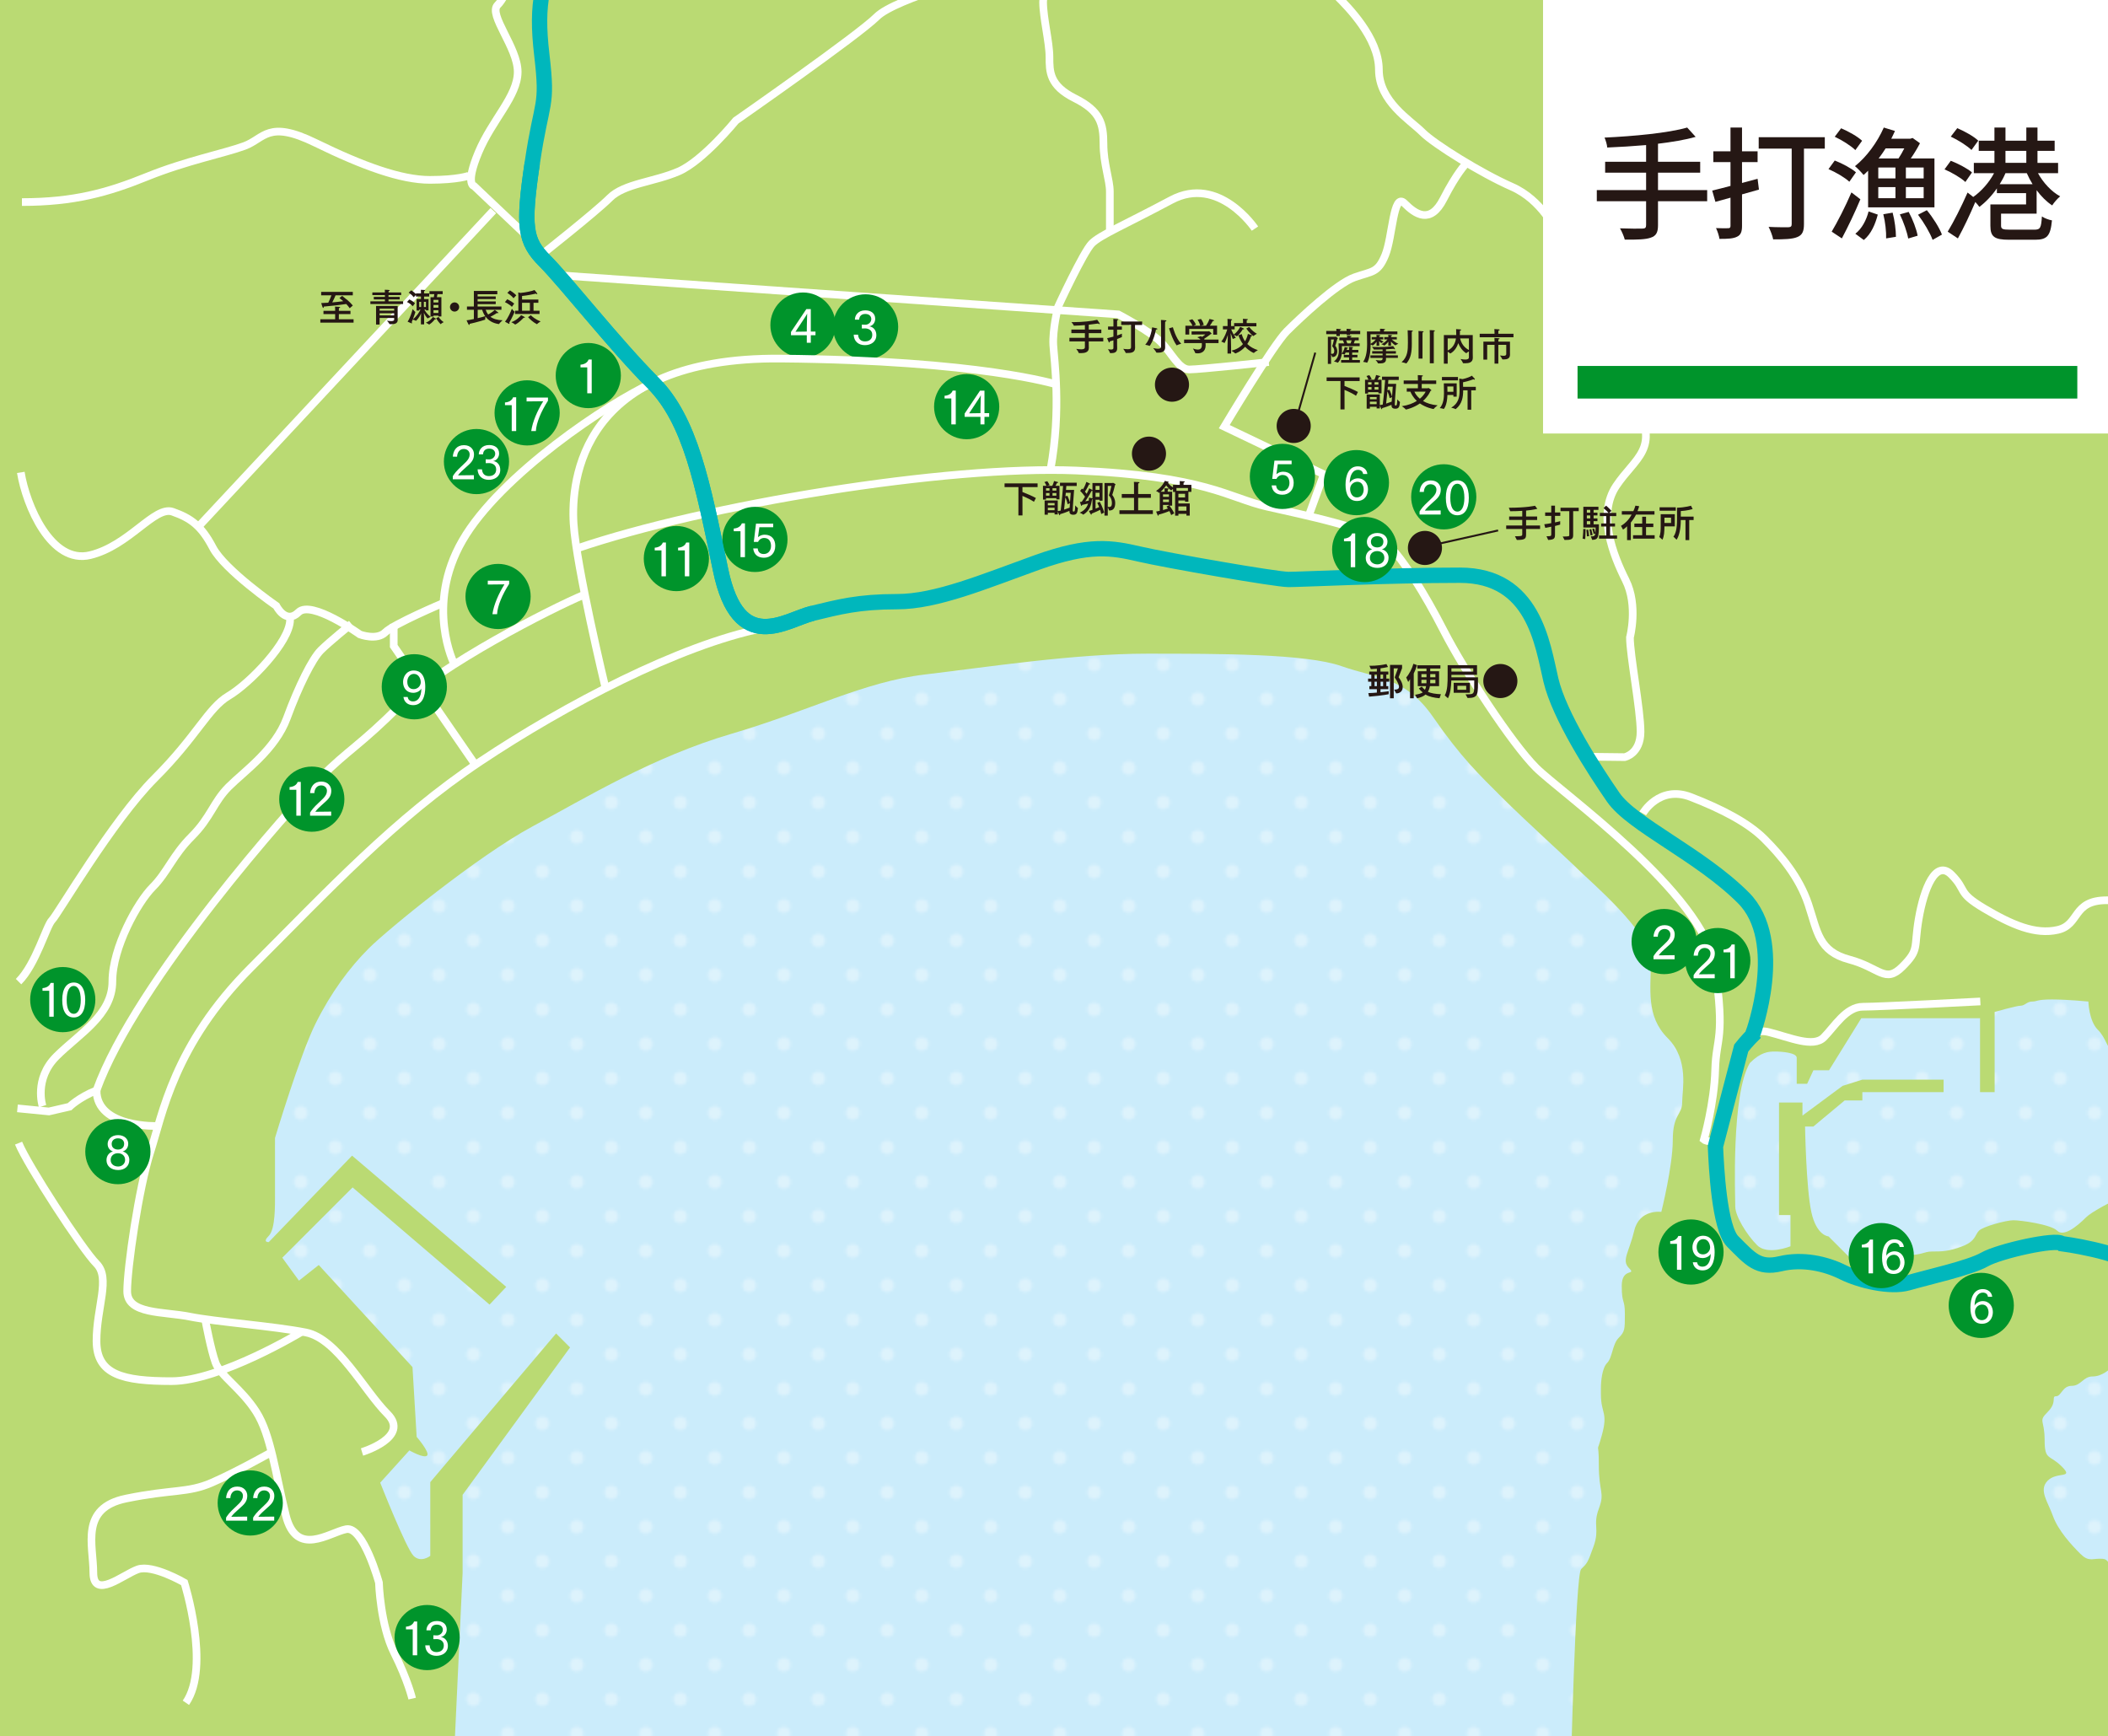 <?xml version="1.0" encoding="UTF-8"?>
<svg data-name="town-map-teuchi" xmlns="http://www.w3.org/2000/svg" xmlns:xlink="http://www.w3.org/1999/xlink" version="1.1" viewBox="0 0 550 453" width="550px" height="453px" preserveAspectRatio="xMidYMid">
  <defs>
    <style>
      .st0, .st1, .st2, .st3 {
        fill: none;
      }

      .st4 {
        fill: url(#_新規パターンスウォッチ_1);
        opacity: .35;
      }

      .st1 {
        stroke: #00b7bc;
        stroke-width: 4px;
      }

      .st5 {
        fill: #cbecfb;
      }

      .st6 {
        clip-path: url(#clippath-1);
      }

      .st7 {
        fill: #fff;
      }

      .st8 {
        fill: #bada73;
      }

      .st2 {
        stroke: #fff;
        stroke-width: 2px;
      }

      .st3 {
        stroke: #251714;
        stroke-width: .5px;
      }

      .st9 {
        fill: #00942b;
      }

      .st10 {
        fill: #251714;
      }

      .st11 {
        clip-path: url(#clippath);
      }
    </style>
    <clipPath id="clippath">
      <rect class="st0" y="-.272" width="550" height="453.543"/>
    </clipPath>
    <clipPath id="clippath-1">
      <rect class="st0" x="-2.809" y="-40.326" width="590.667" height="500.158"/>
    </clipPath>
    <pattern id="_新規パターンスウォッチ_1" data-name="新規パターンスウォッチ 1" x="0" y="0" width="48" height="48" patternTransform="translate(-2009.505 -1275.6) scale(.75)" patternUnits="userSpaceOnUse" viewBox="0 0 48 48">
      <g>
        <rect class="st0" x="0" width="48" height="48"/>
        <path class="st7" d="M0,50.4c1.324,0,2.399-1.074,2.399-2.4s-1.075-2.4-2.399-2.4-2.4,1.076-2.4,2.4,1.074,2.4,2.4,2.4Z"/>
        <path class="st7" d="M24,50.4c1.324,0,2.399-1.074,2.399-2.4s-1.075-2.4-2.399-2.4-2.4,1.076-2.4,2.4,1.074,2.4,2.4,2.4Z"/>
        <path class="st7" d="M48,50.4c1.324,0,2.399-1.074,2.399-2.4s-1.075-2.4-2.399-2.4-2.4,1.076-2.4,2.4,1.074,2.4,2.4,2.4Z"/>
        <path class="st7" d="M0,26.4c1.324,0,2.399-1.074,2.399-2.4s-1.075-2.4-2.399-2.4-2.4,1.076-2.4,2.4,1.074,2.4,2.4,2.4Z"/>
        <path class="st7" d="M24,26.4c1.324,0,2.399-1.074,2.399-2.4s-1.075-2.4-2.399-2.4-2.4,1.076-2.4,2.4,1.074,2.4,2.4,2.4Z"/>
        <path class="st7" d="M48,26.4c1.324,0,2.399-1.074,2.399-2.4s-1.075-2.4-2.399-2.4-2.4,1.076-2.4,2.4,1.074,2.4,2.4,2.4Z"/>
        <path class="st7" d="M0,2.4c1.324,0,2.399-1.074,2.399-2.4S1.324-2.4,0-2.4-2.4-1.324-2.4,0-1.326,2.4,0,2.4Z"/>
        <path class="st7" d="M24,2.4c1.324,0,2.399-1.074,2.399-2.4s-1.075-2.4-2.399-2.4-2.4,1.076-2.4,2.4,1.074,2.4,2.4,2.4Z"/>
        <path class="st7" d="M48,2.4c1.324,0,2.399-1.074,2.399-2.4s-1.075-2.4-2.399-2.4-2.4,1.076-2.4,2.4,1.074,2.4,2.4,2.4Z"/>
        <path class="st7" d="M36,38.4c1.324,0,2.399-1.074,2.399-2.4s-1.075-2.4-2.399-2.4-2.4,1.076-2.4,2.4,1.074,2.4,2.4,2.4Z"/>
        <path class="st7" d="M12,38.4c1.324,0,2.399-1.074,2.399-2.4s-1.075-2.4-2.399-2.4-2.4,1.076-2.4,2.4,1.074,2.4,2.4,2.4Z"/>
        <path class="st7" d="M36,14.4c1.324,0,2.399-1.074,2.399-2.4s-1.075-2.4-2.399-2.4-2.4,1.076-2.4,2.4,1.074,2.4,2.4,2.4Z"/>
        <path class="st7" d="M12,14.4c1.324,0,2.399-1.074,2.399-2.4s-1.075-2.4-2.399-2.4-2.4,1.076-2.4,2.4,1.074,2.4,2.4,2.4Z"/>
      </g>
    </pattern>
  </defs>
  <g class="st11">
    <g class="st6">
      <g>
        <rect class="st5" x=".601" y="-19.742" width="575.867" height="483.922"/>
        <rect class="st4" x=".601" y="-19.742" width="575.867" height="483.922"/>
      </g>
      <path class="st1" d="M138.884,42.467c-2.482,16.836-1.932,20.422,3.311,25.668,5.244,5.242,18.351,21.938,28.148,31.734,9.797,9.797,12.973,26.219,17.664,48.848,4.691,22.629,17.109,12.969,24.008,11.313"/>
      <path class="st8" d="M-10.515-40.324v504.6H118.183l2.516-53.848v-20.375l28.035-38.461-3.646-3.648-32.824,38.797v19.231s-2.435,1.934-4.369,0c-1.934-1.938-8.695-19.09-8.695-19.09l7.609-8.426s3.805,2.176,4.619,1.359c.814-.816-2.717-4.891-2.717-4.891l-1.088-18.207-24.459-26.633-5.162,4.078-4.35-5.981,18.344-18.344,35.736,30.574,4.35-4.621-40.221-34.242-21.74,22.559s-1.766.137,0-1.633c1.766-1.766,1.629-8.152,1.629-10.871v-14.672s6.523-21.742,10.6-29.894c4.076-8.152,8.832-14.539,13.859-19.566,5.027-5.027,28.533-24.188,42.666-31.797,14.131-7.605,31.523-18.207,51.904-24.184,20.381-5.98,34.514-13.59,50.547-15.492,16.033-1.902,38.861-5.434,57.885-5.434s41.576,0,50.816,3.262c9.24,3.262,16.576,2.715,23.914,13.316,7.338,10.598,11.959,14.945,17.938,20.922,5.978,5.981,17.256,16.172,20.109,19.024,2.853,2.855,18.75,16.309,18.75,23.644s-1.359,14.402,4.348,20.109c5.707,5.707,3.805,13.586,3.805,16.848s-2.445,2.992-2.445,9.785-2.988,18.75-2.988,18.75c0,0-5.707-.816-7.066,4.891-1.359,5.707-3.398,7.746-1.359,9.785,2.039,2.039-1.902-.273-1.902,4.617s.816,3.262.816,7.34-.002,4.621-1.631,6.25c-1.629,1.629-1.629,5.164-2.988,6.524-1.359,1.359-1.631,4.891-1.631,6.519s0-3.531,0,1.633,1.902,4.617.271,10.598c-1.631,5.976-.816.543-.816,7.879s1.629,7.066,0,11.414c-1.629,4.348.273,5.164-1.357,9.785-1.631,4.621-1.768,4.484-3.262,5.977-1.494,1.496-2.717,53.937-2.717,53.937h166.654s-1.43-51.219-3.059-51.219-1.629.816-1.629-2.172,2.582-8.293,1.629-9.242c-.949-.949-1.359-2.988-4.074-.269-2.719,2.715,1.09,1.629-5.164,4.074-6.25,2.445-5.433,1.629-7.336,3.531-1.902,1.902-2.313,4.215-4.895,1.633-2.578-2.582-1.902-2.988-4.074-2.988s-2.988.812-5.164-1.359c-2.172-2.176-5.707-5.98-7.066-9.785-1.359-3.805-3.807-6.793-1.359-9.238,2.447-2.445,6.934-.406,3.67-3.668-3.262-3.262-4.484-1.496-4.484-6.93s-1.768-4.758.814-7.34.818-4.074,2.176-4.074,1.631-2.719,4.078-2.719,2.984-2.445,5.434-2.445,4.484-1.766,6.25-3.531c1.766-1.766,1.902-2.176,1.902-4.348s.816-5.437,1.902-6.523c1.086-1.086,8.695-.816,8.695-.816,0,0-3.801,16.852-.812,16.852s9.715-3.738,11.141-5.164c1.426-1.426,1.426-2.992,1.426-2.992v-26.629s-4.688,7.879-7.133,7.879-7.883-4.621-7.883-4.621c0,0-3.801-1.086-.27-4.617,3.531-3.535,8.969-13.047,8.969-13.047l-4.621-5.16s-18.476,8.422-21.195,11.141c-2.719,2.719-5.981,5.164-7.611,3.531-1.631-1.629-9.512-2.715-11.414-2.715s-7.883,1.629-8.969,2.715c-1.086,1.086-.814,2.719-4.348,4.078-3.533,1.359-5.438,1.359-7.883,1.359s-2.172,1.086-8.967,1.086h-9.783c-3.262,0-.816,2.445-3.262,0-2.445-2.445-5.027-5.027-5.027-5.027,0,0-3.127-.137-4.484-6.387-1.358-6.25-1.631-22.285-1.631-22.285h2.176l8.152-6.793h4.619v-2.172h21.197v-3.262h-21.197l-5.164,1.629-10.461,7.746v-3.399h-6.115v29.352h2.99v8.152s-5.981,2.445-8.697-.273c-2.717-2.715-5.707-7.609-5.707-10.055s-1.088-29.348,3.805-37.5c2.853-2.855,4.891-2.992,6.521-2.992s5.707.274,5.707,1.633v6.793h2.719l1.631-3.531h4.076l8.424-13.59h30.981v19.297h3.805v-20.926s5.705-1.633,6.793-1.633,1.633-1.086,2.99-1.086,1.086-.543,5.162-.543,9.512.543,9.512.543c0,0,.137,5.027,2.445,7.34,2.312,2.309,2.445,5.16,3.805,5.16s1.902-1.356,1.902-4.074-.27-1.902-.27-4.621-.68-3.941,1.359-5.977c2.035-2.039,5.977-2.039,5.977-2.039l2.988-.406v2.445h6.254v-9.785l7.133-1.086V-40.324H-10.515Z"/>
      <path class="st2" d="M53.608,344.654s1.381,7.453,2.623,10.902c1.242,3.449,6.76,6.762,10.623,12.832,3.863,6.07,4.969,16.004,7.729,27.043,2.76,11.039,11.252,4.481,15.73,3.59,4.479-.895,8.555,13.922,8.555,13.922,0,0,.348,11.082,3.971,18.328,3.621,7.242,4.707,11.953,4.707,11.953"/>
      <path class="st2" d="M70.854,378.908s-9.242,5.211-15.59,7.969c-6.346,2.758-10.211,1.656-22.352,4.141-12.144,2.484-8.557,12.141-8.557,19.316s7.729.555,11.592-.828c3.863-1.379,12.141,3.437,12.141,3.437,0,0,6.934,21.949.414,31.367"/>
      <path class="st2" d="M94.452,378.873s12.695-3.863,6.625-9.934c-6.072-6.07-12.971-19.594-21.25-21.25-8.279-1.656-23.457-2.758-30.357-4.141-6.9-1.379-16.283-.551-16.283-6.621s3.035-27.047,6.072-36.43c3.037-9.383,6.072-27.871,26.217-48.016,20.145-20.148,37.531-38.914,59.885-53.816,22.353-14.902,51.901-30.271,73.427-34.685"/>
      <polyline class="st2" points="124.03 199.568 102.731 168.588 102.731 162.791"/>
      <path class="st2" d="M25.185,284.494c10.211-28.426,51.33-74.512,58.506-81.688,7.174-7.176,10.211-8.277,20.697-18.766,10.486-10.488,39.431-25.262,47.985-28.848"/>
      <path class="st2" d="M41.228,293.807s-16.043.621-16.043-9.312c-4.693,1.93-7.037,4.277-7.037,4.277l-5.383,1.242-8.215-.805"/>
      <path class="st2" d="M4.843,256.139c4.555-4.555,7.234-14.559,8.75-16.074,1.52-1.519,15.73-25.945,26.77-36.98,11.039-11.039,13.935-18.355,19.316-21.527,5.383-3.172,16.008-14.074,16.008-19.871"/>
      <path class="st2" d="M78.759,347.49s-21.285,12.895-33.98,12.895-19.596-1.656-19.596-10.484,3.727-16.422,0-20.148c-3.725-3.727-18.133-25.949-20.34-31.469"/>
      <path class="st2" d="M11.108,288.635s-2.344-7.039,3.59-12.973c5.932-5.934,14.625-10.762,14.625-19.594s6.625-20.699,10.488-24.562c3.863-3.863,5.242-8.277,10.211-13.246,4.967-4.965,5.656-8.969,9.658-12.969,4.002-4.004,12.143-9.66,15.178-17.937,3.035-8.281,6.623-15.457,8.832-17.664,2.207-2.207,8.002-6.898,8.002-6.898"/>
      <path class="st2" d="M150.394,143.154c33.805-11.543,96.668-21.758,130.338-20.379,33.67,1.379,40.018,7.176,49.674,9.383,9.66,2.207,27.596,5.797,31.736,9.934,4.141,4.141,9.385,12.418,14.627,22.629,5.242,10.211,17.662,29.258,24.01,35.602,6.348,6.348,43.879,32.84,46.639,51.883,2.76,19.043.316,18.387.094,26.941-.231,8.73-2.941,18.211-2.941,18.211,0,0,.795.684,3.297.457"/>
      <path class="st2" d="M5.429,123.264c1.379,8.555,7.889,24.074,18.1,21.59,10.211-2.484,16.834-12.969,21.525-11.316,4.691,1.656,7.453,3.59,10.488,9.383,3.035,5.797,16.557,15.18,16.557,15.18,0,0,2.482,4.969,5.795,1.656,3.312-3.313,16.008,5.793,16.008,5.793,0,0,4.414,1.656,6.621-.551,2.209-2.207,15.084-7.635,15.084-7.635"/>
      <path class="st2" d="M458.042,269.377c.93-.324,2.07-.41,3.449-.063,5.52,1.383,11.588,4.141,14.35,1.383,2.762-2.762,5.795-8.004,10.211-8.004s30.633-1.379,30.633-1.379"/>
      <path class="st2" d="M414.032,197.447l9.857.113s4.145-.828,4.145-6.633-2.764-19.898-2.764-24.598c0,0,2.213-8.289-1.104-14.926-3.316-6.633-7.463-17.133-2.488-24.598,4.975-7.461,11.607-9.672,4.975-21.555-6.633-11.887-20.729-45.051-20.729-45.051,0,0-3.596-8.016-11.471-11.469-7.875-3.457-20.176-11.055-23.354-14.234-3.178-3.18-11.33-8.016-11.33-16.309s-8.154-16.445-10.918-19.207c-2.764-2.766-3.731-6.219-9.811-6.219s-12.023-.414-14.926-3.316c-2.902-2.902-5.25-13.266-21.281-10.504-16.031,2.766-43.668,13.82-43.668,13.82,0,0-25.564,6.769-30.402,11.609-4.836,4.836-36.758,27.086-36.758,27.086,0,0-8.566,10.5-14.926,13.266-6.355,2.762-14.232,3.176-17.965,6.906-3.73,3.73-18.199,15.129-18.199,15.129"/>
      <path class="st2" d="M138.259,62.346l-14.518-13.754s-2.488-.277,1.105-8.844c3.592-8.566,10.227-14.648,10.227-21.004s-7.738-14.926-5.252-17.414c2.486-2.484,4.975-9.395,4.975-15.477s-.828-8.293,2.764-11.883c3.592-3.594,6.08-8.844,6.08-14.098s-1.658-6.91-4.975-10.226-2.486-12.711,0-12.711,8.568-.555,8.568,3.039-.969,6.496,2.488,3.043c3.453-3.457,4.145-4.699,9.672-7.465"/>
      <path class="st2" d="M145.577,71.807l146.203,10.227s8.152,4.285,11.055,7.188c2.902,2.902,4.699,7.187,7.463,7.187s20.729-1.937,20.729-1.937"/>
      <path class="st1" d="M231.608-64.057c-4.139,4.141-1.932,11.594-1.932,11.594,0,0,4.967,12.691,4.967,19.039s-10.211,7.453-18.766,2.762c-8.555-4.691-11.313-.277-22.076,1.656-10.764,1.93-15.178-1.934-27.045-6.625-11.867-4.691-15.73,5.52-20.422,18.215-4.691,12.695-6.623,17.66-4.969,31.734,1.656,14.074,0,11.316-2.482,28.148-2.482,16.836-1.932,20.422,3.311,25.668,5.244,5.242,18.351,21.938,28.148,31.734,9.797,9.797,12.973,26.219,17.664,48.848,4.691,22.629,17.109,12.969,24.008,11.313,6.898-1.656,11.867-3.035,22.078-3.035s22.629-5.242,36.428-10.211c13.799-4.965,19.594-3.863,26.767-2.207,7.176,1.656,35.602,6.625,38.914,6.625s25.389-1.105,44.705-1.105,21.525,17.937,23.734,27.32c2.209,9.383,11.314,23.457,16.281,30.633,4.967,7.176,22.629,14.902,33.945,26.219,11.316,11.316,2.514,35.398,2.514,35.398l.66-.289c-2.199,2.102-3.727,4.078-3.727,4.078l-6.732,25.684c.221,5.316,1.01,21.301,4.525,24.816,4.553,4.555,6.623,7.176,12.418,5.797,5.795-1.379,11.865,0,16.281,2.207,4.416,2.207,12.42,4.141,17.111,2.762,4.691-1.383,16-3.859,19.869-6.074,3.869-2.215,18.768-5.52,20.147-4.137,0,0,15.287,2.012,19.896,6.109"/>
      <path class="st2" d="M5.722,52.729c13.543,0,22.391-2.477,32.617-6.625,10.227-4.145,20.176-6.078,25.426-8.012,5.254-1.938,6.082-6.91,18.52-.832,12.437,6.082,22.387,9.676,29.848,9.676s10.227-1.105,10.227-1.105"/>
      <line class="st2" x1="51.741" y1="137.447" x2="128.716" y2="54.951"/>
      <path class="st2" d="M234.644-33.424s2.828,1.727,6.283-1.727c3.455-3.457.967-10.363,2.764-12.16,1.797-1.797,9.397-5.254,11.332-5.254s15.199.004,15.199,6.637,2.766,16.305,2.766,21.555.828,8.016,2.486,13.27c1.658,5.25-3.316,7.461-3.316,11.605s1.658,10.504,1.658,14.371,0,7.465,6.633,10.781c6.633,3.316,7.461,6.633,7.461,11.883s1.66,9.398,1.66,12.437v9.949"/>
      <path class="st2" d="M327.433,59.647s-9.396-14.094-21.834-7.461c-12.437,6.633-18.518,9.121-20.728,11.332-2.211,2.211-8.844,16.582-8.844,16.582,0,0-1.443,5.981-1.209,9.957.234,3.977,2.106,16.844-.701,32.283"/>
      <path class="st2" d="M341.437,134.658l3.961-10.891-25.98-12.437s12.715-21.281,16.309-24.875c3.592-3.59,12.99-12.434,17.687-14.094,4.697-1.656,6.082-1.105,8.016-5.805,1.934-4.699,2.072-16.441,4.975-13.543,2.902,2.902,6.767,5.668,10.225-1.106,3.457-6.769,5.805-9.121,5.805-9.121"/>
      <path class="st2" d="M428.62,212.24s4.267-7.465,12.533-4.266c8.266,3.199,15.066,6.801,19.199,10.934,4.133,4.133,9.066,9.867,11.467,17.066,2.4,7.199,2.668,12.266,10.668,14.398,8,2.133,9.33,6.402,13.865,1.867,4.535-4.535,2.934-4.801,4.268-12.531,1.334-7.734,4.4-15.602,8.533-11.469,4.133,4.133,1.332,4.531,8.533,8.801,7.201,4.266,13.336,6.934,19.201,5.602,5.865-1.336,3.733-7.734,12.799-7.734s10.937,1.332,15.734-.801c4.801-2.133,11.047-3.465,11.047-3.465"/>
      <path class="st10" d="M360.87,177.072h-.68v-1.039h.68v1.039ZM362.46,177.873v-.801h-.75v-1.039h.529v-.801h-2.049v-.84c.578-.07,1.299-.199,1.949-.352l-.4-.769c-2.32.539-4.451.441-4.451.441l.381.879s.67-.019,1.57-.102v.742h-1.99v.801h.539v1.039h-.84v.801h.84v1.16h-.508v.801h1.959v.887c-.619.062-1.43.113-2.228.133l.199.93c3.641-.301,5.109-.633,5.109-.633l.019-.797s-.801.137-2.148.277v-.797h2.029v-.801h-.51v-1.16h.75ZM365.819,174.354v-.863h-3.15v8.711h.971v-7.801h1.1l-.85,2.363c1.859,2.777,1.141,3.187-.141,3.187l.531.98c1.75,0,2.459-1.859.629-4.211l.91-2.367ZM359.239,177.072h-.6v-1.039h.6v1.039ZM360.87,179.033h-.66v-1.16h.66v1.16ZM359.239,179.033h-.6v-1.16h.6v1.16Z"/>
      <path class="st10" d="M369.712,173.553l-.94-.352c-.33,1.223-1.129,2.77-1.879,3.57l.519,1.172s.309-.359.488-.75v5.008h.961v-6.461c.289-.547.629-1.437.85-2.187ZM375.952,181.143c-1.379-.059-2.629-.23-3.4-.652.24-.359.451-.969.521-1.449h2.398v-3.898h-2.309v-.699h2.649v-.852h-6.01v.852h2.381v.699h-2.27v3.898h2.168c-.039.301-.139.66-.318.93-.32-.258-.58-.539-.81-.82l-.76.492c.209.289.639.738,1.02,1.031-.43.27-1.119.477-2,.609l.529.918c.91-.187,1.721-.551,2.201-.98.9.582,2.32.863,3.65.973l.359-1.051ZM374.513,176.713h-1.35v-.813h1.35v.813ZM372.183,176.713h-1.32v-.813h1.32v.813ZM374.513,178.291h-1.361c.019-.141.012-.91.012-.91h1.35v.91ZM372.183,177.381s.01.781-.012.91h-1.308v-.91h1.32Z"/>
      <path class="st10" d="M382.546,179.982h-2.291v-1.031h2.291v1.031ZM385.624,176.732h-6.937v-.648h6.687v-2.523h-7.668v2.66c0,1.793-.012,3.961-.75,5.23l.828.75c.641-1.211.832-3,.881-4.641h5.981c0,3.691.15,3.613-2.272,3.613l.541.957c2.9,0,2.709-.918,2.709-5.399ZM383.515,180.764v-2.59h-4.23v2.59h4.23ZM384.396,175.24h-5.709v-.84h5.709v.84Z"/>
      <path class="st10" d="M391.458,182.15c-2.459,0-4.451-1.988-4.451-4.449s1.992-4.449,4.451-4.449,4.451,1.988,4.451,4.449-1.992,4.449-4.451,4.449Z"/>
      <line class="st3" x1="337.746" y1="111.02" x2="343.166" y2="92.012"/>
      <line class="st3" x1="372.866" y1="142.443" x2="390.872" y2="138.412"/>
      <path class="st10" d="M337.54,115.595c-2.461,0-4.449-1.992-4.449-4.453s1.988-4.449,4.449-4.449,4.449,1.992,4.449,4.449-1.988,4.453-4.449,4.453Z"/>
      <path class="st10" d="M305.78,104.826c-2.461,0-4.449-1.992-4.449-4.453s1.988-4.449,4.449-4.449,4.449,1.992,4.449,4.449-1.988,4.453-4.449,4.453Z"/>
      <path class="st10" d="M299.78,122.826c-2.461,0-4.449-1.992-4.449-4.453s1.988-4.449,4.449-4.449,4.449,1.992,4.449,4.449-1.988,4.453-4.449,4.453Z"/>
      <path class="st10" d="M371.782,147.428c-2.461,0-4.449-1.992-4.449-4.453s1.988-4.449,4.449-4.449,4.449,1.992,4.449,4.449-1.988,4.453-4.449,4.453Z"/>
      <path class="st10" d="M398.172,138.025v1.328c0,1.18-.17,1.543-2.41,1.543l-.5-.973c1.74,0,1.91-.027,1.91-.539v-1.359h-4.189v-.902h4.189v-1.449h-3.42v-.898h3.42v-1.48c-.91.059-1.92.102-3.141.102l-.359-.91c4.641,0,6.82-.523,6.82-.523l.621.801s-.951.27-2.941.461v1.551h2.881v.898h-2.881v1.449h3.65v.902h-3.65Z"/>
      <path class="st10" d="M411.906,133.385v-.898h-4.75v.898h2.289v6.281c0,.277-.199.328-1.719.328l.478.902c1.67.008,2.25-.152,2.25-1.231v-6.281h1.451ZM407.096,134.615v-.902h-1.381v-1.777h-.98v1.777h-1.59v.902h1.59v1.891c-.59.117-1.168.207-1.82.289l.262.941c.578-.09,1.078-.191,1.559-.301v1.949c0,.512-.078.539-1.238.539l.44.973c1.68-.082,1.779-.442,1.779-1.543v-2.109c.881-.199,1.352-.371,1.352-.371v-.879s-.521.152-1.352.32v-1.699h1.381Z"/>
      <path class="st10" d="M414.629,139.897s-.06-.641-.242-1.711l-.488.078c.129.902.141,1.691.141,1.691l.59-.058ZM421.908,140.553v-.828h-1.82v-2.34h1.291v-.801h-1.291v-1.918h1.611v-.832h-1.832l.582-.539s-.73-.809-1.41-1.359l-.66.648c.619.5,1.141,1.039,1.309,1.25h-2.269v.832h1.67v1.918h-1.33v.801h1.33v2.34h-1.881v.828h4.701ZM417.168,136.814h-1.379v-.828h1v-.711h-1v-.789h1v-.711h-1v-.742h1.258v-.797h-3.937v5.41h3.199c0,.547-.012,1.109-.039,1.43-.07-.32-.223-.781-.361-1.191l-.459.148c.25.73.359,1.301.359,1.301l.43-.129c-.121.75-.449.75-1.18.75l.359.91c1.56-.039,1.75-.59,1.75-4.051ZM415.539,139.596s-.152-.742-.371-1.531l-.469.102c.16.738.279,1.539.279,1.539l.561-.109ZM413.699,138.053l-.602-.027c0,1.238-.18,2.527-.18,2.527l.68.121s.102-1.309.102-2.621ZM414.908,133.775h-.881v-.742h.881v.742ZM414.908,135.275h-.881v-.789h.881v.789ZM414.908,136.814h-.881v-.828h.881v.828Z"/>
      <path class="st10" d="M431.721,140.553v-.898h-2.25v-2.129h1.9v-.902h-1.9v-1.789h-1v1.789h-2.049v.902h2.049v2.129h-2.389v.898h5.639ZM431.672,134.275v-.902h-4.422c.301-.769.43-1.289.43-1.289l-.988-.141s-.15.602-.531,1.43h-3.008v.902h2.559c-.52,1.008-1.469,2.18-2.781,2.938l.541.98c.42-.27.721-.527,1.051-.867v3.609h.979v-4.582c.541-.668,1.051-1.457,1.352-2.078h4.82Z"/>
      <path class="st10" d="M435.994,136.455h-1.721v-1.379h1.721v1.379ZM437.223,133.264v-.898h-4.219v.898h4.219ZM441.883,135.693v-.898h-3.348v-1.441c1.629-.078,3.098-.52,3.098-.52l-.438-.879s-1.383.449-3.641.531v3.129c0,2.238-.332,3.641-.941,4.418l.832.801c.688-1.051,1.09-2.84,1.09-5.141h1.228v5.242h.981v-5.242h1.139ZM436.973,137.354v-3.18h-3.68v3.02c0,1.18-.029,2.211-.379,2.91l.83.723c.459-.922.51-2.09.529-3.473h2.699Z"/>
      <g>
        <path class="st9" d="M161.996,97.996c0,4.695-3.809,8.504-8.504,8.504s-8.504-3.809-8.504-8.504,3.809-8.504,8.504-8.504,8.504,3.809,8.504,8.504Z"/>
        <path class="st7" d="M153.219,95.855h-1.763v-.695c1.463-.108,1.967-.924,2.122-1.355h.804v8.814h-1.163v-6.764Z"/>
      </g>
      <g>
        <path class="st9" d="M442.701,245.682c0,4.695-3.809,8.504-8.504,8.504s-8.504-3.809-8.504-8.504,3.809-8.504,8.504-8.504,8.504,3.809,8.504,8.504Z"/>
        <path class="st7" d="M431.417,249.513c.132-.229.384-.623.779-1.092.708-.852,1.859-1.811,2.735-2.723.575-.611.887-1.199.887-1.871,0-.827-.611-1.427-1.535-1.427-1.043,0-1.715.852-1.751,2.015l-1.115-.012c.132-1.68,1.02-2.998,2.914-2.998,1.859,0,2.615,1.318,2.615,2.351,0,1.044-.324,1.774-1.247,2.65-.816.78-1.955,1.716-2.519,2.362-.181.205-.336.42-.408.516l4.149-.047v1.066h-5.505v-.791Z"/>
      </g>
      <g>
        <path class="st9" d="M234.346,85.295c0,4.695-3.809,8.504-8.504,8.504s-8.504-3.809-8.504-8.504,3.809-8.504,8.504-8.504,8.504,3.809,8.504,8.504Z"/>
        <path class="st7" d="M223.89,87.327c.084,1.727,1.486,1.763,1.822,1.763.468,0,1.871-.155,1.871-1.763,0-1.26-1.14-1.631-1.835-1.631h-.036l-.852.023v-1.02l.864.036h.048c.791,0,1.559-.624,1.559-1.487,0-.527-.336-1.331-1.595-1.331-.456,0-1.512.18-1.583,1.499h-1.104c0-1.043.743-2.435,2.71-2.435,1.428,0,2.591.72,2.591,2.219,0,.888-.539,1.774-1.535,1.955,1.151.155,1.835,1.115,1.835,2.303,0,1.751-1.439,2.603-2.998,2.603-1.595,0-2.854-.924-2.914-2.734h1.151Z"/>
      </g>
      <g>
        <path class="st9" d="M218.008,84.822c0,4.695-3.809,8.504-8.504,8.504s-8.504-3.809-8.504-8.504,3.809-8.504,8.504-8.504,8.504,3.809,8.504,8.504Z"/>
        <path class="st7" d="M206.376,86.626l4.006-5.973h1.163v5.865h1.224v.959h-1.224v1.967h-1.043v-1.967h-4.126v-.852ZM210.502,86.519l.012-1.559c0-.181.06-2.688.084-3.143-.072.215-.348.647-.54.936l-2.519,3.813,2.963-.048Z"/>
      </g>
      <g>
        <path class="st9" d="M525.439,340.623c0,4.695-3.809,8.504-8.504,8.504s-8.504-3.809-8.504-8.504,3.809-8.504,8.504-8.504,8.504,3.809,8.504,8.504Z"/>
        <path class="st7" d="M518.677,338.374c-.084-.721-.6-1.092-1.355-1.092-1.139,0-2.087,1.104-2.135,3.395.396-.732,1.296-1.176,2.135-1.176,1.739,0,2.639,1.415,2.639,2.891-.012,1.414-.804,3.021-2.866,3.021-2.123,0-2.998-1.738-2.998-4.233,0-2.446.827-4.81,3.226-4.81,1.355,0,2.387.852,2.459,2.004h-1.104ZM518.833,342.464c0-.864-.408-2.063-1.644-2.063-1.02,0-1.895.815-1.895,1.87,0,.912.479,2.207,1.763,2.207,1.235,0,1.764-1.031,1.775-2.014Z"/>
      </g>
      <g>
        <path class="st9" d="M138.456,155.639c0,4.695-3.809,8.504-8.504,8.504s-8.504-3.809-8.504-8.504,3.809-8.504,8.504-8.504,8.504,3.809,8.504,8.504Z"/>
        <path class="st7" d="M128.481,160.261c.336-2.446,1.619-5.36,3.13-7.783l-4.342.048v-1.007h5.577v.827c-1.774,2.771-3.046,5.745-3.154,7.915h-1.211Z"/>
      </g>
      <g>
        <path class="st9" d="M343.1,124.312c0,4.695-3.809,8.504-8.504,8.504s-8.504-3.809-8.504-8.504,3.809-8.504,8.504-8.504,8.504,3.809,8.504,8.504Z"/>
        <path class="st7" d="M332.955,126.656c.084,1.08.756,1.463,1.583,1.463,1.283,0,1.895-1.055,1.895-2.099,0-.96-.396-2.087-1.811-2.087-.695,0-1.331.443-1.571,1.031h-1.115l.575-4.773h4.486v.947h-3.61l-.359,2.604c.035-.036.671-.66,1.763-.66,1.859,0,2.746,1.283,2.746,2.914,0,1.883-1.223,3.095-2.95,3.095-1.607,0-2.626-.839-2.807-2.435h1.176Z"/>
      </g>
      <g>
        <path class="st9" d="M362.406,125.934c0,4.695-3.809,8.504-8.504,8.504s-8.504-3.809-8.504-8.504,3.809-8.504,8.504-8.504,8.504,3.809,8.504,8.504Z"/>
        <path class="st7" d="M355.644,123.685c-.084-.721-.6-1.092-1.355-1.092-1.139,0-2.087,1.104-2.135,3.395.396-.732,1.296-1.176,2.135-1.176,1.739,0,2.639,1.415,2.639,2.891-.012,1.414-.804,3.021-2.866,3.021-2.123,0-2.998-1.738-2.998-4.233,0-2.446.827-4.81,3.226-4.81,1.355,0,2.387.852,2.459,2.004h-1.104ZM355.8,127.775c0-.864-.408-2.063-1.644-2.063-1.02,0-1.895.815-1.895,1.87,0,.912.479,2.207,1.763,2.207,1.235,0,1.764-1.031,1.775-2.014Z"/>
      </g>
      <g>
        <path class="st9" d="M116.603,179.201c0,4.695-3.809,8.504-8.504,8.504s-8.504-3.809-8.504-8.504,3.809-8.504,8.504-8.504,8.504,3.809,8.504,8.504Z"/>
        <path class="st7" d="M106.375,181.872c.132.805.659,1.152,1.427,1.152,1.128,0,2.111-1.008,2.135-3.347-.371.696-1.295,1.104-2.122,1.104-1.703,0-2.651-1.259-2.651-2.831,0-1.295.828-2.998,2.807-2.998,1.607,0,2.986,1.104,2.986,4.307,0,2.41-.755,4.736-3.154,4.736-1.307,0-2.338-.695-2.542-2.123h1.115ZM109.782,178.047c0-.899-.516-2.207-1.787-2.207-1.104,0-1.728,1.008-1.728,2.039,0,1.056.468,1.942,1.655,1.942,1.115,0,1.859-.936,1.859-1.774Z"/>
      </g>
      <g>
        <path class="st9" d="M39.259,300.498c0,4.695-3.809,8.504-8.504,8.504s-8.504-3.809-8.504-8.504,3.809-8.504,8.504-8.504,8.504,3.809,8.504,8.504Z"/>
        <path class="st7" d="M28.084,298.505c0-1.26,1.031-2.315,2.723-2.315,1.654,0,2.65,1.031,2.65,2.231,0,1.295-.852,1.87-1.464,2.038,1.008.228,1.751,1.056,1.751,2.194,0,1.668-1.259,2.65-2.902,2.65-1.811,0-3.058-.994-3.058-2.59,0-1.307.899-2.074,1.667-2.255-.576-.204-1.367-.768-1.367-1.954ZM30.758,300.915c-.983,0-1.883.6-1.883,1.763v.024c0,1.127.972,1.679,1.955,1.679.96,0,1.812-.684,1.812-1.703,0-1.175-.888-1.763-1.859-1.763h-.024ZM30.794,299.956c.899,0,1.596-.504,1.596-1.512,0-.84-.6-1.416-1.619-1.416-.948,0-1.632.553-1.632,1.464,0,1.007.792,1.464,1.655,1.464Z"/>
      </g>
      <g>
        <path class="st9" d="M24.879,260.834c0,4.695-3.809,8.504-8.504,8.504s-8.504-3.809-8.504-8.504,3.809-8.504,8.504-8.504,8.504,3.809,8.504,8.504Z"/>
        <g>
          <path class="st7" d="M12.851,258.532h-1.763v-.696c1.463-.107,1.967-.923,2.122-1.354h.804v8.815h-1.163v-6.765Z"/>
          <path class="st7" d="M16.236,260.943c0-3.047,1.188-4.57,3.011-4.57,1.811,0,2.986,1.523,2.986,4.57s-1.176,4.545-2.986,4.545c-1.835,0-3.011-1.487-3.011-4.545ZM21.07,260.943c0-2.436-.768-3.683-1.823-3.683-1.115,0-1.847,1.247-1.847,3.683,0,2.387.731,3.598,1.847,3.598,1.056,0,1.823-1.211,1.823-3.598Z"/>
        </g>
      </g>
      <g>
        <path class="st9" d="M89.856,208.529c0,4.695-3.809,8.504-8.504,8.504s-8.504-3.809-8.504-8.504,3.809-8.504,8.504-8.504,8.504,3.809,8.504,8.504Z"/>
        <g>
          <path class="st7" d="M77.314,206.076h-1.763v-.696c1.463-.107,1.967-.923,2.122-1.354h.804v8.815h-1.163v-6.765Z"/>
          <path class="st7" d="M80.903,212.049c.132-.228.384-.624.779-1.091.708-.852,1.859-1.812,2.735-2.723.575-.612.887-1.199.887-1.871,0-.828-.611-1.428-1.535-1.428-1.043,0-1.715.852-1.751,2.016l-1.115-.013c.132-1.679,1.02-2.998,2.915-2.998,1.858,0,2.614,1.319,2.614,2.351,0,1.043-.324,1.775-1.247,2.65-.816.779-1.955,1.715-2.52,2.363-.18.203-.335.42-.407.516l4.149-.049v1.068h-5.505v-.792Z"/>
        </g>
      </g>
      <g>
        <path class="st9" d="M119.948,427.295c0,4.695-3.809,8.504-8.504,8.504s-8.504-3.809-8.504-8.504,3.809-8.504,8.504-8.504,8.504,3.809,8.504,8.504Z"/>
        <g>
          <path class="st7" d="M107.683,425.15h-1.763v-.695c1.463-.108,1.967-.924,2.122-1.355h.804v8.814h-1.163v-6.764Z"/>
          <path class="st7" d="M112.1,429.324c.084,1.727,1.486,1.763,1.822,1.763.468,0,1.871-.155,1.871-1.763,0-1.26-1.14-1.631-1.835-1.631h-.036l-.852.023v-1.02l.864.036h.048c.791,0,1.559-.624,1.559-1.487,0-.527-.336-1.331-1.595-1.331-.456,0-1.512.18-1.583,1.499h-1.104c0-1.043.743-2.435,2.71-2.435,1.428,0,2.591.72,2.591,2.219,0,.888-.539,1.774-1.535,1.955,1.151.155,1.835,1.115,1.835,2.303,0,1.751-1.439,2.603-2.998,2.603-1.596,0-2.854-.924-2.914-2.734h1.151Z"/>
        </g>
      </g>
      <g>
        <path class="st9" d="M260.719,106.111c0,4.695-3.809,8.504-8.504,8.504s-8.504-3.809-8.504-8.504,3.809-8.504,8.504-8.504,8.504,3.809,8.504,8.504Z"/>
        <g>
          <path class="st7" d="M248.207,103.966h-1.763v-.695c1.463-.108,1.967-.924,2.122-1.355h.804v8.814h-1.163v-6.764Z"/>
          <path class="st7" d="M251.689,107.911l4.006-5.973h1.163v5.865h1.224v.959h-1.224v1.967h-1.043v-1.967h-4.126v-.852ZM255.815,107.804l.012-1.559c0-.181.06-2.688.084-3.143-.072.215-.348.647-.54.936l-2.519,3.813,2.963-.048Z"/>
        </g>
      </g>
      <g>
        <path class="st9" d="M73.796,392.175c0,4.695-3.809,8.504-8.504,8.504s-8.504-3.809-8.504-8.504,3.809-8.504,8.504-8.504,8.504,3.809,8.504,8.504Z"/>
        <g>
          <path class="st7" d="M58.986,396.006c.132-.228.384-.624.779-1.091.708-.852,1.859-1.812,2.735-2.723.575-.612.887-1.199.887-1.871,0-.828-.611-1.428-1.535-1.428-1.043,0-1.715.852-1.751,2.016l-1.115-.013c.132-1.679,1.02-2.998,2.914-2.998,1.859,0,2.615,1.319,2.615,2.351,0,1.043-.324,1.775-1.247,2.65-.816.779-1.955,1.715-2.519,2.363-.181.203-.336.42-.408.516l4.149-.049v1.068h-5.505v-.792Z"/>
          <path class="st7" d="M66.041,396.006c.132-.228.384-.624.779-1.091.708-.852,1.859-1.812,2.735-2.723.575-.612.887-1.199.887-1.871,0-.828-.611-1.428-1.535-1.428-1.043,0-1.715.852-1.751,2.016l-1.115-.013c.132-1.679,1.02-2.998,2.915-2.998,1.858,0,2.614,1.319,2.614,2.351,0,1.043-.324,1.775-1.247,2.65-.816.779-1.955,1.715-2.52,2.363-.18.203-.335.42-.407.516l4.149-.049v1.068h-5.505v-.792Z"/>
        </g>
      </g>
      <g>
        <path class="st9" d="M499.347,327.627c0,4.695-3.809,8.504-8.504,8.504s-8.504-3.809-8.504-8.504,3.809-8.504,8.504-8.504,8.504,3.809,8.504,8.504Z"/>
        <g>
          <path class="st7" d="M487.523,325.49h-1.763v-.695c1.463-.108,1.967-.924,2.122-1.355h.804v8.814h-1.163v-6.764Z"/>
          <path class="st7" d="M495.633,325.382c-.084-.721-.6-1.092-1.355-1.092-1.139,0-2.087,1.104-2.135,3.395.396-.732,1.296-1.176,2.135-1.176,1.739,0,2.639,1.415,2.639,2.891-.012,1.414-.804,3.021-2.866,3.021-2.123,0-2.998-1.738-2.998-4.233,0-2.446.827-4.81,3.226-4.81,1.355,0,2.387.852,2.459,2.004h-1.104ZM495.789,329.472c0-.864-.408-2.063-1.644-2.063-1.02,0-1.895.815-1.895,1.87,0,.912.479,2.207,1.763,2.207,1.235,0,1.764-1.031,1.775-2.014Z"/>
        </g>
      </g>
      <g>
        <path class="st9" d="M364.569,143.389c0,4.695-3.809,8.504-8.504,8.504s-8.504-3.809-8.504-8.504,3.809-8.504,8.504-8.504,8.504,3.809,8.504,8.504Z"/>
        <g>
          <path class="st7" d="M352.424,141.243h-1.763v-.695c1.463-.108,1.967-.924,2.122-1.355h.804v8.814h-1.163v-6.764Z"/>
          <path class="st7" d="M356.635,141.388c0-1.26,1.031-2.315,2.723-2.315,1.654,0,2.65,1.031,2.65,2.231,0,1.295-.852,1.87-1.464,2.038,1.008.228,1.751,1.056,1.751,2.194,0,1.668-1.259,2.65-2.902,2.65-1.811,0-3.058-.994-3.058-2.59,0-1.307.899-2.074,1.667-2.255-.576-.204-1.367-.768-1.367-1.954ZM359.309,143.798c-.983,0-1.883.6-1.883,1.763v.024c0,1.127.972,1.679,1.955,1.679.96,0,1.812-.684,1.812-1.703,0-1.175-.888-1.763-1.859-1.763h-.024ZM359.345,142.839c.899,0,1.596-.504,1.596-1.512,0-.84-.6-1.416-1.619-1.416-.948,0-1.632.553-1.632,1.464,0,1.007.792,1.464,1.655,1.464Z"/>
        </g>
      </g>
      <g>
        <path class="st9" d="M385.194,129.639c0,4.695-3.809,8.504-8.504,8.504s-8.504-3.809-8.504-8.504,3.809-8.504,8.504-8.504,8.504,3.809,8.504,8.504Z"/>
        <g>
          <path class="st7" d="M370.384,133.466c.132-.229.384-.623.779-1.092.708-.852,1.859-1.811,2.735-2.723.575-.611.887-1.199.887-1.871,0-.827-.611-1.427-1.535-1.427-1.043,0-1.715.852-1.751,2.015l-1.115-.012c.132-1.68,1.02-2.998,2.914-2.998,1.859,0,2.615,1.318,2.615,2.351,0,1.044-.324,1.774-1.247,2.65-.816.78-1.955,1.716-2.519,2.362-.181.205-.336.42-.408.516l4.149-.047v1.066h-5.505v-.791Z"/>
          <path class="st7" d="M377.236,129.904c0-3.046,1.188-4.568,3.011-4.568,1.811,0,2.986,1.522,2.986,4.568s-1.176,4.546-2.986,4.546c-1.835,0-3.011-1.487-3.011-4.546ZM382.07,129.904c0-2.434-.768-3.682-1.823-3.682-1.115,0-1.847,1.248-1.847,3.682,0,2.387.731,3.599,1.847,3.599,1.056,0,1.823-1.212,1.823-3.599Z"/>
        </g>
      </g>
      <g>
        <path class="st9" d="M456.694,250.639c0,4.695-3.809,8.504-8.504,8.504s-8.504-3.809-8.504-8.504,3.809-8.504,8.504-8.504,8.504,3.809,8.504,8.504Z"/>
        <g>
          <path class="st7" d="M441.884,254.466c.132-.229.384-.623.779-1.092.708-.852,1.859-1.811,2.735-2.723.575-.611.887-1.199.887-1.871,0-.827-.611-1.427-1.535-1.427-1.043,0-1.715.852-1.751,2.015l-1.115-.012c.132-1.68,1.02-2.998,2.914-2.998,1.859,0,2.615,1.318,2.615,2.351,0,1.044-.324,1.774-1.247,2.65-.816.78-1.955,1.716-2.519,2.362-.181.205-.336.42-.408.516l4.149-.047v1.066h-5.505v-.791Z"/>
          <path class="st7" d="M451.447,248.493h-1.763v-.695c1.463-.108,1.967-.924,2.122-1.355h.804v8.814h-1.163v-6.764Z"/>
        </g>
      </g>
      <g>
        <path class="st9" d="M146.04,107.732c0,4.695-3.809,8.504-8.504,8.504s-8.504-3.809-8.504-8.504,3.809-8.504,8.504-8.504,8.504,3.809,8.504,8.504Z"/>
        <g>
          <path class="st7" d="M133.515,105.715h-1.763v-.696c1.463-.107,1.967-.923,2.122-1.354h.804v8.815h-1.163v-6.765Z"/>
          <path class="st7" d="M138.606,112.48c.336-2.447,1.619-5.361,3.13-7.784l-4.342.048v-1.008h5.577v.828c-1.774,2.771-3.046,5.744-3.154,7.916h-1.211Z"/>
        </g>
      </g>
      <g>
        <path class="st9" d="M132.821,120.438c0,4.695-3.809,8.504-8.504,8.504s-8.504-3.809-8.504-8.504,3.809-8.504,8.504-8.504,8.504,3.809,8.504,8.504Z"/>
        <g>
          <path class="st7" d="M118.143,124.266c.132-.228.384-.624.779-1.091.708-.852,1.859-1.812,2.735-2.723.575-.612.887-1.199.887-1.871,0-.828-.611-1.428-1.535-1.428-1.043,0-1.715.852-1.751,2.016l-1.115-.013c.132-1.679,1.02-2.998,2.915-2.998,1.858,0,2.614,1.319,2.614,2.351,0,1.043-.324,1.775-1.247,2.65-.816.779-1.955,1.715-2.52,2.363-.18.203-.335.42-.407.516l4.149-.049v1.068h-5.505v-.792Z"/>
          <path class="st7" d="M125.763,122.466c.084,1.729,1.486,1.764,1.822,1.764.468,0,1.871-.156,1.871-1.764,0-1.259-1.14-1.631-1.835-1.631h-.036l-.852.024v-1.02l.864.036h.048c.791,0,1.559-.623,1.559-1.487,0-.528-.336-1.331-1.595-1.331-.456,0-1.512.18-1.583,1.499h-1.104c0-1.044.743-2.435,2.71-2.435,1.428,0,2.591.72,2.591,2.219,0,.888-.539,1.775-1.535,1.955,1.151.156,1.835,1.115,1.835,2.303,0,1.751-1.439,2.603-2.998,2.603-1.595,0-2.854-.924-2.914-2.735h1.151Z"/>
        </g>
      </g>
      <g>
        <path class="st9" d="M449.706,326.695c0,4.695-3.809,8.504-8.504,8.504s-8.504-3.809-8.504-8.504,3.809-8.504,8.504-8.504,8.504,3.809,8.504,8.504Z"/>
        <g>
          <path class="st7" d="M437.537,324.554h-1.763v-.695c1.463-.108,1.967-.924,2.122-1.355h.804v8.814h-1.163v-6.764Z"/>
          <path class="st7" d="M442.786,329.363c.132.805.659,1.152,1.427,1.152,1.128,0,2.111-1.008,2.135-3.347-.371.696-1.295,1.104-2.122,1.104-1.703,0-2.651-1.259-2.651-2.831,0-1.295.828-2.998,2.807-2.998,1.607,0,2.986,1.104,2.986,4.307,0,2.41-.755,4.736-3.154,4.736-1.307,0-2.338-.695-2.542-2.123h1.115ZM446.192,325.537c0-.899-.516-2.207-1.787-2.207-1.104,0-1.728,1.008-1.728,2.039,0,1.056.468,1.942,1.655,1.942,1.115,0,1.859-.936,1.859-1.774Z"/>
        </g>
      </g>
      <g>
        <path class="st9" d="M184.975,145.752c0,4.695-3.809,8.504-8.504,8.504s-8.504-3.808-8.504-8.504,3.809-8.504,8.504-8.504,8.504,3.809,8.504,8.504Z"/>
        <g>
          <path class="st7" d="M172.583,143.611h-1.763v-.695c1.463-.108,1.967-.924,2.122-1.355h.804v8.814h-1.163v-6.764Z"/>
          <path class="st7" d="M178.679,143.611h-1.763v-.695c1.463-.108,1.967-.924,2.122-1.355h.804v8.814h-1.163v-6.764Z"/>
        </g>
      </g>
      <g>
        <path class="st9" d="M205.475,140.752c0,4.695-3.809,8.504-8.504,8.504s-8.504-3.808-8.504-8.504,3.809-8.504,8.504-8.504,8.504,3.809,8.504,8.504Z"/>
        <g>
          <path class="st7" d="M193.203,138.611h-1.763v-.695c1.463-.108,1.967-.924,2.122-1.355h.804v8.814h-1.163v-6.764Z"/>
          <path class="st7" d="M197.693,143.096c.084,1.079.756,1.464,1.583,1.464,1.283,0,1.895-1.057,1.895-2.1,0-.959-.396-2.087-1.811-2.087-.695,0-1.331.444-1.571,1.032h-1.115l.575-4.773h4.486v.947h-3.61l-.359,2.602c.035-.035.671-.658,1.763-.658,1.858,0,2.746,1.283,2.746,2.914,0,1.883-1.223,3.094-2.95,3.094-1.607,0-2.626-.84-2.807-2.435h1.176Z"/>
        </g>
      </g>
    </g>
    <g>
      <path class="st10" d="M287.347,86.935h-3.278v1.219h3.788v.93h-3.788v.74c0,.489.02.859.02.929v.04c0,1.17-1.129,1.35-2.059,1.35-.17,0-.34,0-.489-.01-.051,0-.08,0-.09-.051-.08-.319-.65-1.049-.65-1.049.521.07.979.119,1.34.119.569,0,.919-.129.919-.579v-1.489h-4.037v-.93h4.037v-1.219h-3.527v-.939h3.527v-1.17c-.93.08-1.908.141-2.818.16-.04,0-.069,0-.08-.04-.06-.239-.619-.899-.619-.899.189.01.39.01.6.01,2.059,0,4.777-.26,6.127-.609.02.029.399.51.64.93.029.05.039.08.039.109,0,.061-.039.09-.1.09-.09,0-.22-.06-.33-.16-.649.101-1.499.211-2.448.311v1.27h3.278v.939Z"/>
      <path class="st10" d="M292.71,86.034h-1.249v1.51c.619-.21,1.079-.4,1.259-.48,0,0-.01.291-.01.541,0,.129,0,.239.01.309,0,.051-.02.07-1.259.551v1.519c0,.42.02.67.02.93,0,1.04-.789,1.229-1.539,1.229-.09,0-.18-.01-.27-.01-.04,0-.061-.01-.07-.051-.08-.31-.52-.969-.52-.969.189.029.52.09.819.09.32,0,.6-.08.6-.37v-2.039c-.3.101-.629.2-.959.29v.07c0,.16-.05.229-.11.229-.05,0-.109-.05-.16-.14-.13-.24-.409-.99-.409-.99.56-.119,1.129-.26,1.639-.409v-1.81h-1.399v-.839h1.399v-1.3s-.01-.43-.029-.67c.13,0,.839.041,1.069.061.14.01.21.07.21.13s-.091.14-.271.17c-.01.14-.02.41-.02.41v1.199h1.249v.839ZM297.997,84.796h-1.859v4.537c0,.459.011,1.159.021,1.34v.069c0,1.31-1.1,1.369-2.148,1.369h-.24c-.03,0-.06-.01-.07-.04-.1-.33-.64-1.049-.64-1.049.33.049.83.1,1.21.1.64,0,.829-.13.829-.57v-5.756h-2.559v-.9h5.457v.9Z"/>
      <path class="st10" d="M299.951,90.263c-.01,0-.02,0-.04-.01-.289-.15-1.099-.291-1.099-.291,1.449-1.648,1.789-4.316,1.789-4.547,0,0,.889.17,1.129.24.18.05.25.119.25.18,0,.09-.16.17-.37.17-.619,2.958-1.608,4.258-1.659,4.258ZM303.979,89.282c0,.48.02,1.24.02,1.32v.05c0,1.069-.799,1.369-1.809,1.369-.13,0-.26,0-.399-.011-.061,0-.101-.01-.12-.069-.12-.329-.8-1.109-.8-1.109.56.12.97.17,1.27.17.68,0,.789-.26.789-.54l.01-5.787s0-.659-.029-1.188c0,0,.789.03,1.169.079.18.021.26.08.26.141,0,.09-.14.18-.34.22-.02.36-.02.79-.02.79v4.566ZM306.018,85.386s.729,2.838,2.169,4.307c0,0-.8.211-1.13.41-.01.01-.03.01-.04.01s-.03,0-.04-.02c-1.1-1.51-1.959-4.428-1.959-4.428l1-.279Z"/>
      <path class="st10" d="M317.926,89.522h-3.388c.02.17.03.34.03.51v.051c0,1.729-1.21,2.118-2.069,2.118-.239,0-.46-.03-.609-.069-.03-.01-.05-.03-.061-.061-.09-.33-.579-1.129-.579-1.129.43.149.879.27,1.279.27.6,0,1.049-.279,1.049-1.159v-.021c0-.16,0-.34-.01-.51h-4.617v-.919h4.268c-.16-.2-.41-.39-.76-.56-.02-.01-.029-.021-.029-.03,0-.021.02-.03.039-.04.07-.02.85-.26.85-.26.12.061.23.13.33.189.29-.199.64-.459.84-.639l-3.588.039v-.829h4.377c.061,0,.101-.05.15-.05.1,0,.689.52.689.649,0,.069-.09.101-.24.12-.22.199-1.159.879-1.709,1.229.04.061.07.121.11.181h3.647v.919ZM317.548,87.324h-1.01v-1.489h-6.257v1.469h-.999v-2.309h1.858c-.34-.81-.939-1.409-.939-1.409l.89-.29s.63.641.949,1.43l-.68.27h1.789c-.21-.93-.689-1.579-.689-1.579l.89-.19s.54.66.729,1.54l-.77.229,1.35-.01c.239-.33.68-1.029.89-1.749,0,0,.789.149,1.089.29.09.039.14.09.14.13,0,.069-.1.12-.31.12h-.04c-.18.379-.529.889-.77,1.209h1.89v2.339Z"/>
      <path class="st10" d="M327.807,85.155h-5.667v.799h-.899c.09.24.31.77.64,1.35,1.189-.859,1.688-2.009,1.688-2.009,0,0,.66.261.84.37.12.07.17.13.17.18,0,.061-.07.1-.2.1-.05,0-.1,0-.149-.01,0,0-.53,1.01-1.449,1.789-.021.02-.04.03-.061.03-.01,0-.029-.011-.04-.021-.119-.119-.539-.27-.749-.34.149.26.319.52.51.779,0,0-.53.131-.74.271-.01.011-.02.011-.029.011-.04,0-.061-.021-.57-1.54.04,1.05.101,2.819.101,3.638v1.709h-.93v-1.769c0-.68.04-2.099.08-3.099-.2.65-.49,1.49-.83,2.079-.02.03-.04.04-.06.04-.01,0-.021,0-.03-.01-.18-.16-.789-.37-.789-.37.869-1.06,1.369-2.519,1.559-3.179h-1.129v-.869h1.209v-1.229s-.01-.43-.03-.641c.24,0,1.229.021,1.229.2,0,.07-.09.149-.27.19-.01.14-.021.369-.021.369v1.109h.8v-.779h2.329v-.52s-.01-.4-.03-.6c.15,0,.87.039,1.13.07.119.01.18.06.18.109,0,.07-.101.15-.31.189-.011.11-.011.34-.011.34v.41h2.529v.85ZM323.979,87.164c.2.749.489,1.369.859,1.89.35-.561.6-1.2.75-1.92.13.051.719.211,1.029.35.069.03.1.07.1.11,0,.06-.1.12-.229.12h-.061c-.25.76-.59,1.449-.999,2.049.779.779,1.749,1.27,2.769,1.6,0,0-.8.459-1.02.709-.021.02-.03.03-.05.03-.08,0-1.25-.521-2.259-1.619-1.189,1.339-2.539,1.749-2.559,1.749-.021,0-.04-.01-.061-.03-.239-.28-.989-.68-.989-.68,1.26-.3,2.289-.89,3.038-1.739-.459-.619-.859-1.369-1.189-2.288l.87-.33ZM325.938,85.306s.63.999,1.999,1.789c0,0-.64.35-.85.559-.021.021-.04.03-.05.03-.021,0-.03-.01-.051-.02-1.039-.78-1.818-1.938-1.818-1.938l.77-.42Z"/>
    </g>
    <g>
      <path class="st10" d="M91.442,81.964h-3.028l-.01,1.349h3.848v.88h-8.675v-.88h3.867v-1.349h-3.048v-.859h3.048v-.33s0-.42-.029-.779c0,0,.77.029,1.099.069.16.021.24.069.24.14s-.109.141-.319.18c-.011.19-.021.52-.021.52v.201h3.028v.859ZM92.051,77.056h-4.497c-.14.36-.51,1.17-.859,1.85,1.009-.09,2.049-.2,2.868-.32-.33-.279-.67-.56-1.01-.829l.72-.55c.989.779,1.93,1.459,2.778,2.519l-.81.7c-.239-.37-.549-.74-.899-1.1-1.549.24-3.957.51-5.847.67,0,.18-.069.35-.17.35-.04,0-.17-.021-.51-1.27.5-.01,1.14-.04,1.829-.09.31-.62.61-1.289.83-1.93h-2.679v-.889h8.255v.889Z"/>
      <path class="st10" d="M104.662,77.007h-3.298v.469h2.918v.66h-2.918v.489h3.808v.7h-8.535v-.7h3.788v-.489h-2.898v-.66h2.898v-.469h-3.278v-.69h3.278v-.06s0-.41-.03-.65c1.189,0,1.289.11,1.289.18,0,.08-.119.16-.289.181-.011.09-.021.28-.03.35h3.298v.69ZM103.753,82.493c0,.061.02.93.02.93v.029c0,.96-.799,1.14-1.679,1.14-.13,0-.27,0-.399-.01-.04,0-.08-.011-.09-.04-.101-.26-.64-.859-.64-.859.359.04.77.1,1.109.1.439,0,.77-.09.77-.41v-.399h-3.798v1.71h-.93v-4.857h5.637v2.668ZM99.046,80.534v.529h3.798v-.529h-3.798ZM99.046,81.733v.561h3.798v-.561h-3.798Z"/>
      <path class="st10" d="M107.696,79.915c-.609-.71-1.499-1.109-1.499-1.109l.6-.68s.89.409,1.479.988l-.58.801ZM111.983,77.376h-1.339v.66h1.17v2.958h-.68v-.21h-.42c.229.43.749,1.219,1.659,1.908,0,0-.56.221-.74.371-.02.01-.029.02-.04.02-.04,0-.609-.55-.999-1.469.03.52.07,1.188.07,1.619v1.408h-.84v-1.389c0-.439.03-1.039.06-1.52-.489,1.199-1.309,1.979-1.349,1.979-.011,0-.021,0-.03-.01-.18-.129-.66-.27-.81-.319-.08.21-.18.43-.28.669.07.08.101.16.101.221,0,.06-.03.1-.101.1-.02,0-.04,0-.069-.01-.4-.141-1-.439-1-.439.68-.939,1.17-2.689,1.329-3.279,0,0,.47.6.68.73.021.01.03.029.03.039,0,.021-.21.75-.659,1.899,1.06-.8,1.709-1.948,1.988-2.528h-.329v.25h-.69v-2.998h1.14v-.66h-1.31v-.43l-.579.619c-.5-.699-1.319-1.209-1.319-1.209l.68-.6s.709.449,1.219.989v-.19h1.31v-.229s-.01-.471-.03-.711c.07,0,.71.041.87.051.18.01.26.07.26.119,0,.07-.1.141-.27.17-.011.11-.021.391-.021.391v.209h1.339v.82ZM109.385,78.765v1.35h.499v-1.35h-.499ZM110.594,78.765v1.35h.54v-1.35h-.54ZM112.933,82.724s.59.26.779.419c.04.03.06.07.06.101,0,.049-.05.08-.149.08-.04,0-.09,0-.15-.021,0,0-.649.88-1.459,1.369-.02.011-.03.021-.04.021s-.029-.01-.04-.021c-.18-.18-.829-.479-.829-.479,1.219-.45,1.829-1.469,1.829-1.469ZM115.502,76.746h-1.359c-.04.229-.109.55-.16.8h1.18v5.027h-.789v-.221h-1.27v.23h-.78v-5.027h.86c.05-.27.1-.58.13-.81h-1.26v-.779h3.448v.779ZM113.103,78.245v.67h1.27v-.67h-1.27ZM113.103,79.575v.709h1.27v-.709h-1.27ZM113.103,80.944v.719h1.27v-.719h-1.27ZM114.432,82.703s.52.839,1.339,1.349c0,0-.569.291-.759.51-.011.021-.03.021-.04.021-.011,0-.021,0-.04-.021-.63-.639-1.14-1.519-1.14-1.519l.64-.34Z"/>
      <path class="st10" d="M118.604,81.304c-.659,0-1.199-.539-1.199-1.199s.54-1.199,1.199-1.199,1.199.539,1.199,1.199-.539,1.199-1.199,1.199Z"/>
      <path class="st10" d="M129.753,76.776h-5.137v.58h4.727v.689h-4.727v.619h4.727v.699h-4.727v.61h6.216v.859h-4.107c.15.47.359.88.64,1.239.62-.33,1.43-.89,1.729-1.209,0,0,.579.41.819.609.069.05.109.12.109.17,0,.04-.029.08-.119.08-.061,0-.141-.02-.25-.051,0,0-.77.541-1.699.98.729.56,1.769.869,3.178.92,0,0-.729.639-.909.949-.02.039-.07.039-.1.039-1.539-.219-2.709-.93-3.479-1.988-.02.15-.05.459-.05.649,0,.05.01.09.01.12,0,.061-.04.08-.05.08-.34.109-2.339.729-4.018,1.079v.08c0,.149-.04.22-.101.22-.06,0-.14-.061-.209-.18-.181-.3-.49-1.039-.49-1.039.42-.041,1.13-.17,1.899-.34v-2.409h-1.8v-.859h1.8v-4.058h6.116v.859ZM124.635,80.834v2.188c.81-.189,1.56-.39,1.959-.529-.35-.48-.609-1.039-.79-1.659h-1.169Z"/>
      <path class="st10" d="M133.556,80.064c-.58-.649-1.819-1.239-1.819-1.239l.62-.75s1.239.63,1.809,1.14l-.609.85ZM132.936,84.412c0,.06-.029.101-.09.101-.02,0-.05-.011-.08-.021-.399-.181-1.009-.569-1.009-.569.779-.88,1.528-2.648,1.799-3.359,0,0,.439.58.68.74.02.01.029.03.029.05,0,.011-.51,1.319-1.398,2.858.05.07.069.141.069.2ZM133.986,77.815c-.53-.699-1.619-1.398-1.619-1.398l.689-.65s1.079.67,1.649,1.289l-.72.76ZM134.456,84.672c-.021.011-.03.021-.05.021-.011,0-.021-.01-.03-.021-.189-.22-.979-.609-.979-.609,1.379-.431,2.429-1.6,2.559-1.829.02.01,1.01.459,1.01.609,0,.051-.08.08-.181.08-.05,0-.1-.01-.159-.02-.15.16-1.18,1.289-2.169,1.769ZM140.463,79.005h-1.26v2.068h1.569v.85h-6.387v-.85h.859v-3.857s-.01-.59-.029-.92l.56.141c1.309-.109,3.148-.5,3.678-.76,0,0,.52.6.68.84.04.06.06.109.06.16,0,.049-.029.08-.09.08-.069,0-.17-.041-.29-.141-.47.13-2.238.48-3.607.619v.92h4.258v.85ZM136.205,79.005v2.068h2.049v-2.068h-2.049ZM138.513,82.243c.189.25,1.22,1.16,2.549,1.619,0,0-.71.449-.93.699-.01.021-.03.021-.05.021-.01,0-.03,0-.04-.011-.949-.489-1.889-1.369-2.269-1.818l.739-.51Z"/>
    </g>
    <g>
      <path class="st10" d="M354.894,87.191h-2.648v.229h-.89v-.229h-1.779v.489h-.89v-.489h-2.658v-.839h2.658c-.01-.121-.01-.36-.029-.551,0,0,.859.031,1.079.07.1.02.16.061.16.11,0,.069-.101.149-.3.19-.01.049-.01.119-.021.18h1.779c-.01-.121-.01-.36-.03-.551,0,0,.86.031,1.08.07.1.02.159.061.159.11,0,.069-.1.149-.3.19-.01.049-.01.119-.02.18h2.648v.839ZM348.308,87.882c.06,0,.109-.061.17-.061.01,0,.6.34.6.479,0,.05-.051.091-.16.12-.21.899-.54,1.809-.54,1.809.35.37.53.98.53,1.42,0,.909-.45,1.509-1.22,1.509h-.04c-.04,0-.07-.01-.08-.05-.029-.15-.17-.42-.279-.609v2.448h-.84v-7.065h1.859ZM347.289,88.581v3.718c.1.01.199.021.279.021.34,0,.55-.141.55-.78,0-.21-.02-.68-.54-1.199,0,0,.33-.93.46-1.759h-.749ZM354.505,88.801h-.989c-.07.2-.19.51-.3.8h1.539v.719h-4.647s.01.631.02.891c0,.1.01.199.01.309,0,.221-.01.471-.039.73.579-.71.739-1.68.739-1.68,0,0,.55.08.76.141.069.02.119.06.119.109,0,.04-.06.09-.229.11-.03.1-.07.22-.12.37h.62v-.15s0-.35-.03-.649c0,0,.77.03.949.06.09.01.141.051.141.09,0,.061-.07.11-.23.141-.02.18-.02.389-.02.389v.121h1.609v.689h-1.609v.6h1.379v.659h-1.379v.69h2.019v.689h-4.907v-.689h2.079v-.69h-1.369v-.659h1.369v-.6h-.899c-.011.02-.23.52-.311.52-.01,0-.02,0-.029-.01-.12-.08-.53-.16-.66-.18-.199,1.658-1.029,2.328-1.049,2.328-.011,0-.021,0-.03-.01-.22-.16-.97-.311-.97-.311,1.119-.859,1.27-2.008,1.27-2.788,0-.14-.01-.27-.01-.38-.01-.289-.061-1.559-.061-1.559h1.46c-.11-.33-.24-.63-.33-.8h-.92v-.729h2.029c0-.09-.01-.34-.03-.48,0,0,.84.03,1.029.061.101.01.16.061.16.109,0,.07-.09.131-.28.15,0,.04-.01.1-.01.16h2.159v.729ZM351.226,88.801c.1.22.22.52.31.8h.859c.101-.26.19-.55.25-.8h-1.419Z"/>
      <path class="st10" d="M364.594,87.222h-7.017s.03,1.619.03,2.488c.64-.359,1.1-.84,1.35-1.148-.49,0-1.069.02-1.069.02v-.62h1.269c0-.149-.01-.39-.029-.579,0,0,.68.02.839.05.091.021.15.069.15.12,0,.05-.07.119-.25.149-.01.07-.01.17-.02.26h1.049v.62s-.449-.01-.879-.02c.249.189.619.449,1.009.619,0,0-.449.18-.6.32-.01.01-.02.01-.029.01-.04,0-.2-.121-.58-.5.02.189.04.42.04.59v.609h-.71l.01-.6c0-.13.011-.279.021-.43-.5.629-.97.979-1.029.979-.01,0-.021,0-.03-.011-.1-.08-.34-.199-.51-.27v.08c0,3.299-.879,4.697-.919,4.697-.011,0-.021,0-.03-.01-.3-.141-1.01-.22-1.01-.22.93-1.3,1.029-3.408,1.04-4.528,0-.648-.051-3.407-.051-3.407h3.438v-.19c0-.09,0-.299-.02-.52,1.229,0,1.339.12,1.339.189,0,.061-.09.131-.31.17-.011.121-.021.211-.021.271v.08h3.519l.01.729ZM364.205,92.269h-2.589v.46h3.108v.659h-3.108c.01.131.01.221.01.291v.069c0,.919-.77,1.079-1.559,1.079-.16,0-.32,0-.47-.01-.04,0-.08-.01-.09-.05-.09-.28-.6-.829-.6-.829.38.039.81.119,1.149.119.39,0,.68-.1.68-.479v-.181h-3.188v-.669h3.188v-.46h-2.719v-.649h2.719v-.43c-.48.021-.97.03-1.439.03-.271,0-.53-.01-.79-.01-.05,0-.08-.011-.09-.051-.05-.199-.479-.67-.479-.67.55.041,1.189.061,1.849.061,1.38,0,2.849-.09,3.688-.25.01.01.499.619.499.779,0,.051-.029.08-.079.08-.061,0-.15-.039-.25-.14-.59.06-1.29.11-2.029.14v.46h2.589v.649ZM364.444,88.581s-.739-.02-1.318-.02c.35.319.959.809,1.719,1.139,0,0-.54.22-.729.39-.011.011-.03.021-.05.021-.04,0-.5-.28-1.16-.99.021.17.03.35.03.48v.609h-.71v-.6c0-.141.011-.3.03-.46-.479.59-1.01,1.02-1.079,1.02-.01,0-.021-.01-.03-.021-.17-.139-.739-.329-.739-.329.749-.33,1.309-.909,1.609-1.259-.41.01-.84.02-.84.02v-.62h1.06c0-.14-.011-.37-.03-.579,0,0,.67.029.84.05.1.01.149.06.149.11,0,.06-.069.129-.25.159-.01.09-.01.181-.01.26h1.509v.62Z"/>
      <path class="st10" d="M368.348,87.071c0,.75.01,1.879.01,2.479v.141c0,2.129-.23,3.758-1.39,5.117-.01.02-.03.029-.06.029-.01,0-.021,0-.03-.01-.27-.15-1.189-.32-1.189-.32,1.619-1.448,1.64-3.138,1.649-5.057,0-.77-.021-2.539-.07-3.268,0,0,.89.029,1.189.069.12.021.18.07.18.12,0,.061-.09.13-.279.17,0,.14-.01.34-.01.529ZM371.146,93.578h-1.029v-6.296s0-.68-.03-.91c0,0,.979.02,1.189.061.101.02.15.069.15.119,0,.07-.08.141-.26.18-.011.12-.021.551-.021.551v6.296ZM374.094,94.798h-1.039v-7.746s-.01-.689-.03-.91c0,0,.92.021,1.199.061.101.01.15.061.15.12s-.08.14-.26.18c-.011.13-.021.55-.021.55v7.746Z"/>
      <path class="st10" d="M384.255,92.159c0,.489.02.939.02,1.169v.021c0,1.249-1.029,1.439-1.998,1.439-.17,0-.34,0-.5-.011-.061,0-.08-.021-.09-.069-.07-.311-.62-1.029-.62-1.029.5.09.92.139,1.26.139.6,0,.93-.17.93-.6v-1.529c-.23.141-.521.311-.65.45-.02.021-.029.021-.05.021-.01,0-.02,0-.04-.01-.97-.631-1.639-1.59-2.039-2.609-.659,2.069-2.068,2.699-2.099,2.699-.02,0-.029-.01-.05-.03-.09-.12-.37-.3-.609-.43v3.118h-1v-7.466h3.229v-.14c0-.6-.01-1.189-.03-1.42,1.17.07,1.319.09,1.319.21,0,.08-.14.17-.319.2-.01.109-.021.66-.021,1.02,0,.039,0,.08-.01.13h3.368v4.728ZM377.718,88.311v3.147c1.479-.699,1.999-2.019,2.158-3.147h-2.158ZM380.957,88.311c.31,1.269,1.009,2.348,2.299,3.027v-3.027h-2.299Z"/>
      <path class="st10" d="M394.884,88.001h-8.815v-.909h3.868v-.37s-.01-.479-.04-.859c1.199.04,1.389.1,1.389.22,0,.07-.109.149-.34.2-.01.21-.02.5-.02.569v.24h3.958v.909ZM393.965,91.589c0,.25.01.77.01.92v.029c0,1.04-.779,1.25-1.608,1.25-.11,0-.21,0-.32-.01-.04,0-.08,0-.09-.041-.07-.289-.609-.979-.609-.979.38.05.689.08.93.08.51,0,.709-.131.719-.46v-2.399h-2.068v4.898h-.989v-4.898h-1.919v3.858h-.989v-4.697h2.908v-.149s0-.48-.03-.82c.1,0,.85.051,1.119.08.16.02.24.07.24.13,0,.069-.11.149-.32.19-.02.189-.02.51-.02.51v.06h3.038v2.448Z"/>
      <path class="st10" d="M354.745,99.432h-3.948v1.279c.89.34,2.688,1.099,3.508,1.569l-.51.989c-.72-.5-1.938-1.1-2.998-1.54l.01,5.098h-1.069l.01-7.396h-3.618v-.96h8.616v.96Z"/>
      <path class="st10" d="M360.457,102.63h-.81v-.3h-2.698v.359h-.79l-.01-3.598h.899c-.149-.47-.52-.979-.52-.979l.749-.221s.43.601.62,1.04l-.75.16h1.43c.279-.479.46-1.249.46-1.249,0,0,.799.199.969.26.07.029.12.08.12.129,0,.061-.06.101-.229.101h-.08c-.07.149-.2.45-.41.76h1.05v3.538ZM364.954,99.142h-2.708c-.01.189-.04.55-.08,1.02h2.108c-.119,1.729-.329,4.048-.359,5.287,0,.14,0,.31.13.35.03,0,.07.01.11.01.279,0,.369-.149.409-1.599,0,0,.46.54.67.649.03.02.03.061.03.09-.11,1.22-.311,1.699-1.199,1.699-.9,0-1.01-.5-1.01-.91v-.1c-.649.27-1.569.63-2.429.85v.051c0,.17-.05.25-.11.25-.08,0-.1-.041-.51-.95v.729h-.829v-.43h-1.759v.49h-.84v-3.698h3.428v2.778c.23-.029.49-.08.77-.15.29-2.278.561-5.666.62-6.416h-.81v-.859h4.367v.859ZM356.949,99.731v.619h.899v-.619h-.899ZM356.949,100.991v.669h.899v-.669h-.899ZM357.419,103.599v.58h1.759v-.58h-1.759ZM357.419,104.809v.649h1.759v-.649h-1.759ZM358.637,99.731v.619h1.01v-.619h-1.01ZM358.637,100.991v.669h1.01v-.669h-1.01ZM362.576,103.909c-.13-.72-.43-1.479-.58-1.819-.1,1.1-.22,2.289-.34,3.218.56-.18,1.1-.369,1.449-.51.021-.35.05-.759.08-1.179l-.609.29ZM362.106,100.911c-.03.299-.061.619-.09.949l.499-.17s.47.939.68,1.789c.07-.869.14-1.809.19-2.568h-1.279Z"/>
      <path class="st10" d="M374.724,100.19h-3.778v1.13h1.55c.069,0,.14-.09.21-.09.029,0,.76.47.76.63,0,.07-.11.1-.23.13,0,0-.489,1.319-1.959,2.638.899.53,2.139.98,3.818,1.141,0,0-.81.6-1.02.929-.01.021-.03.03-.05.03-.11,0-1.989-.359-3.559-1.459-1.659,1.169-3.528,1.589-3.647,1.589-.021,0-.04-.011-.051-.03-.17-.26-1.009-.84-1.009-.84,1.709-.25,2.979-.779,3.907-1.379-1.029-.959-1.499-1.969-1.669-2.418h-.959v-.87h2.908v-1.13h-3.708v-.919h3.708v-.44s0-.559-.03-.949c0,0,.899.021,1.159.061.12.02.181.07.181.119,0,.07-.09.15-.29.19-.01.271-.021.659-.021.659v.36h3.778v.919ZM369.027,102.19c.19.43.601,1.158,1.43,1.849,1.129-.939,1.509-1.849,1.509-1.849h-2.938Z"/>
      <path class="st10" d="M380.067,103.509h-.859v-.449h-1.56c-.07,2.769-.939,3.658-.959,3.658-.011,0-.03,0-.04-.01-.25-.141-1-.221-1-.221.979-1.069,1.1-2.729,1.1-3.897,0-.33-.01-.62-.01-.85-.01-.39-.03-1.709-.03-1.709h3.358v3.478ZM380.397,99.251h-4.178v-.889h4.178v.889ZM377.629,100.851s.01.4.02.92l.01.459h1.55v-1.379h-1.579ZM385.054,101.851h-1.199v5.047h-.95v-5.047h-1.149c-.01,1.738-.239,3.518-1.929,4.887-.02.01-.03.02-.05.02-.01,0-.02,0-.03-.01-.239-.18-1.109-.369-1.109-.369,1.919-1.13,2.179-2.818,2.179-4.458,0-.21,0-.419-.01-.62-.03-1.169-.08-2.527-.08-2.527l.88.149c1.069-.229,2.139-.67,2.419-.899,0,0,.539.56.699.75.06.069.09.139.09.189,0,.06-.04.1-.12.1-.069,0-.159-.029-.279-.1,0,0-1.18.49-2.699.789.011.35.021.779.021,1.189h3.318v.91Z"/>
    </g>
    <g>
      <path class="st10" d="M270.717,127.1h-3.948v1.279c.89.34,2.688,1.099,3.508,1.569l-.51.989c-.72-.5-1.938-1.1-2.998-1.54l.01,5.098h-1.069l.01-7.396h-3.618v-.96h8.616v.96Z"/>
      <path class="st10" d="M276.429,130.298h-.81v-.3h-2.698v.359h-.79l-.01-3.598h.899c-.149-.47-.52-.979-.52-.979l.749-.221s.43.601.62,1.04l-.75.16h1.43c.279-.479.46-1.249.46-1.249,0,0,.799.199.969.26.07.029.12.08.12.129,0,.061-.06.101-.229.101h-.08c-.07.149-.2.45-.41.76h1.05v3.538ZM280.926,126.81h-2.708c-.01.189-.04.55-.08,1.02h2.108c-.119,1.729-.329,4.048-.359,5.287,0,.14,0,.31.13.35.03,0,.07.01.11.01.279,0,.369-.149.409-1.599,0,0,.46.54.67.649.03.02.03.061.03.09-.11,1.22-.311,1.699-1.199,1.699-.9,0-1.01-.5-1.01-.91v-.1c-.649.27-1.569.63-2.429.85v.051c0,.17-.05.25-.11.25-.08,0-.1-.041-.51-.95v.729h-.829v-.43h-1.759v.49h-.84v-3.698h3.428v2.778c.23-.029.49-.08.77-.15.29-2.278.561-5.666.62-6.416h-.81v-.859h4.367v.859ZM272.922,127.399v.619h.899v-.619h-.899ZM272.922,128.659v.669h.899v-.669h-.899ZM273.391,131.267v.58h1.759v-.58h-1.759ZM273.391,132.477v.649h1.759v-.649h-1.759ZM274.61,127.399v.619h1.01v-.619h-1.01ZM274.61,128.659v.669h1.01v-.669h-1.01ZM278.549,131.577c-.13-.72-.43-1.479-.58-1.819-.1,1.1-.22,2.289-.34,3.218.56-.18,1.1-.369,1.449-.51.021-.35.05-.759.08-1.179l-.609.29ZM278.079,128.579c-.03.299-.061.619-.09.949l.499-.17s.47.939.68,1.789c.07-.869.14-1.809.19-2.568h-1.279Z"/>
      <path class="st10" d="M287.659,130.657h-.79v-.26h-1.029v2.329c.36-.14.7-.29.949-.41-.14-.35-.31-.729-.51-1.099l.67-.271c.739,1.339,1.159,2.798,1.159,2.798l-.789.391s-.08-.45-.28-1.1c-.409.21-1.369.67-2.219.989,0,.03.01.06.01.091,0,.119-.039.189-.1.189-.149,0-.569-.869-.619-.99.27-.06.589-.159.919-.27v-2.809c-.03.01-.06.021-.1.03-.25,1.449-.5,2.898-2.239,3.998-.02.01-.029.03-.05.03-.01,0-.02-.01-.03-.021-.21-.21-.919-.489-.919-.489,1.249-.561,1.898-1.39,2.209-2.389-.42.109-.97.239-1.579.359-.011.141-.061.27-.12.27-.05,0-.101-.06-.16-.209-.12-.33-.279-.84-.279-.84.14,0,.3-.01.459-.03.3-.399.6-.87.87-1.349-.25-.351-.8-1.08-1.279-1.51l.489-.609c.08.07.16.149.25.24.55-.87.89-1.97.89-1.97,0,0,.63.271.89.43.069.04.1.101.1.14,0,.051-.05.09-.17.09-.04,0-.08,0-.13-.01-.1.24-.649,1.32-1.06,1.899.17.2.33.39.45.55.329-.64.59-1.189.659-1.43,0,0,.59.28.79.42.02.02.04.03.06.051v-1.859h2.629v4.627ZM285.03,128.079c-.02.01-.05.01-.09.01s-.08,0-.13-.01c-.09.209-.909,1.679-1.659,2.738.35-.07.68-.141.92-.189.04-.25.06-.51.069-.78,0,0,.62.11.85.181.01,0,.03.01.04.01v-1.959ZM285.84,126.8v1.02h1.029v-1.02h-1.029ZM285.84,128.579v1.068h1.029v-1.068h-1.029ZM290.258,126.03c.05,0,.08-.061.14-.061.09,0,.67.35.67.46,0,.05-.04.09-.141.13-.209.92-.569,2.148-.729,2.589.28.34.77,1.079.77,2.118,0,1.189-.43,1.939-1.469,1.939h-.08c-.04,0-.06-.01-.07-.05-.04-.21-.21-.53-.319-.739v2.118h-.859v-8.505h2.089ZM289.028,126.8v5.457c.13.02.24.039.34.039.51,0,.739-.309.739-1.009v-.04c0-.72-.239-1.409-.789-1.988.26-.69.579-1.92.659-2.459h-.949Z"/>
      <path class="st10" d="M300.277,129.897h-3.318v3.248h3.838v.98h-8.725v-.98h3.808v-3.248h-3.198v-.989h3.198v-2.378s0-.381-.03-.79c0,0,.83.021,1.189.05.18.01.271.07.271.141,0,.069-.11.159-.33.209-.021.16-.021.32-.021.41v2.358h3.318v.989Z"/>
      <path class="st10" d="M310.847,128.349h-.78v2.559h-.869v-.31h-1.739v.77h2.958v3.168h-.869v-.46h-2.089v.48h-.859v-6.197h-.55v-.77c-.17.12-.35.26-.43.359-.01.011-.02.021-.03.021-.09,0-.799-.6-1.319-1.319-.31.46-.779,1.07-1.438,1.659h1.019v-.39s0-.39-.02-.51c.999,0,1.109.09,1.109.16s-.11.15-.26.18c0,.05-.01.24-.01.24v.319h1.149v3.628h-.71c.81,1.02,1.27,1.999,1.27,1.999l-.81.479s-.14-.449-.45-1.059c-.39.16-1.449.569-2.809.93v.029c0,.189-.05.26-.109.26-.05,0-.11-.061-.15-.14-.17-.319-.399-.96-.399-.96.33-.05.64-.109.939-.18v-4.787c-.15.119-.16.119-.16.119-.01,0-.01-.01-.02-.02-.16-.199-.79-.5-.79-.5,1.709-1.109,2.289-2.639,2.289-2.639,0,0,.63.141.869.221.101.029.17.08.17.13s-.069.1-.239.13c.18.27.579.77,1.339,1.249v-.68h1.77v-.3s0-.479-.021-.689c.19,0,.819.04,1.14.07.109.01.18.07.18.129,0,.07-.08.15-.3.19-.021.11-.021.37-.021.37v.229h2.05v1.829ZM303.441,128.988v.649h1.549v-.649h-1.549ZM303.441,130.348v.659h1.549v-.659h-1.549ZM303.441,131.757v1.329c.529-.14.97-.29,1.279-.399-.11-.17-.24-.35-.38-.52l.649-.301v-.109h-1.549ZM306.949,127.329v.74h2.998v-.74h-2.998ZM307.459,128.849v.949h1.739v-.949h-1.739ZM307.459,132.146v1.12h2.089v-1.12h-2.089Z"/>
    </g>
    <path class="st2" d="M157.848,178.953s-7.487-31.115-8.188-42.344c-.701-11.228,1.873-43.514,54.041-43.045,52.168.469,72.053,6.785,72.053,6.785"/>
    <path class="st2" d="M118.546,173.338s-7.72-15.205,2.106-32.283c9.825-17.078,38.228-36.039,49.691-41.186"/>
    <path class="st1" d="M138.884,42.467c-2.482,16.836-1.932,20.422,3.311,25.668,5.244,5.242,18.351,21.938,28.148,31.734,9.797,9.797,12.973,26.219,17.664,48.848,4.691,22.629,17.109,12.969,24.008,11.313"/>
  </g>
  <g>
    <rect class="st7" x="402.597" y="-.272" width="147.403" height="113.387"/>
    <g>
      <path class="st10" d="M445.423,52.51h-12.831v6.271c0,1.952-.544,2.784-1.888,3.231-1.312.48-3.488.545-6.783.512-.192-.799-.769-2.143-1.248-2.943,2.56.096,5.119.096,5.855.064.704,0,.96-.225.96-.896v-6.239h-12.863v-2.911h12.863v-4.545h-10.688v-2.848h10.688v-4.352c-3.424.289-6.912.512-10.144.641-.032-.736-.416-1.952-.704-2.592,7.552-.352,16.575-1.184,21.566-2.624l2.208,2.432c-2.783.8-6.176,1.345-9.823,1.792v4.703h11.007v2.848h-11.007v4.545h12.831v2.911Z"/>
      <path class="st10" d="M458.929,49.47l-4.416,1.248v8.256c0,1.535-.352,2.336-1.279,2.783-.992.512-2.368.576-4.608.576-.096-.768-.512-2.016-.896-2.816,1.408.064,2.783.064,3.168.033.447,0,.607-.16.607-.608v-7.359l-3.936,1.088-.832-2.944c1.344-.319,2.976-.735,4.768-1.215v-6.208h-4.479v-2.815h4.479v-6.208h3.008v6.208h4.063v2.815h-4.063v5.439l4.063-1.088.353,2.815ZM476.112,38.783h-5.439v19.711c0,1.889-.448,2.848-1.728,3.359-1.28.545-3.328.608-6.304.608-.16-.896-.736-2.368-1.185-3.264,2.145.128,4.48.097,5.184.097.608-.033.832-.225.832-.801v-19.711h-8.607v-2.975h17.247v2.975Z"/>
      <path class="st10" d="M482.513,47.423c-1.12-1.057-3.488-2.465-5.439-3.297l1.632-2.239c1.92.735,4.319,2.016,5.535,3.071l-1.728,2.465ZM485.393,51.998c-1.408,3.392-3.232,7.199-4.832,10.207l-2.655-1.76c1.472-2.464,3.583-6.56,5.151-10.239l2.336,1.792ZM484.08,39.167c-1.088-1.088-3.455-2.592-5.375-3.488l1.663-2.207c1.889.799,4.32,2.144,5.472,3.264l-1.76,2.432ZM487.409,44.542c-.384.416-.8.769-1.184,1.12-.448-.575-1.568-1.76-2.24-2.304,3.008-2.4,5.823-6.207,7.52-10.079l2.912.896c-.288.672-.641,1.344-.96,2.016h4.959l.608-.191,1.92,1.376c-.672,1.28-1.504,2.688-2.4,3.968h6.176v12.768h-17.311v-9.568ZM484.08,60.99c1.729-1.344,2.88-3.584,3.456-5.824l2.399.832c-.64,2.432-1.695,5.023-3.647,6.624l-2.208-1.632ZM490.064,46.558h4.48v-2.848h-4.48v2.848ZM490.064,51.71h4.48v-2.88h-4.48v2.88ZM491.984,38.719c-.575.896-1.184,1.792-1.823,2.624h5.184c.512-.768,1.056-1.729,1.504-2.624h-4.864ZM493.808,55.486c.544,2.016.864,4.607.864,6.304l-2.561.416c.064-1.664-.224-4.319-.735-6.304l2.432-.416ZM497.999,55.294c1.057,1.951,2.017,4.479,2.336,6.207l-2.464.736c-.288-1.664-1.216-4.32-2.176-6.304l2.304-.64ZM501.904,43.71h-4.64v2.848h4.64v-2.848ZM501.904,48.83h-4.64v2.88h4.64v-2.88ZM502.736,54.846c1.632,1.983,3.264,4.575,3.936,6.368l-2.432,1.375c-.672-1.824-2.272-4.543-3.808-6.559l2.304-1.185Z"/>
      <path class="st10" d="M512.786,47.487c-1.12-1.056-3.488-2.464-5.439-3.296l1.632-2.24c1.92.736,4.352,2.016,5.535,3.04l-1.728,2.496ZM531.728,45.183c1.344,2.463,3.52,4.832,5.792,6.047-.673.545-1.632,1.633-2.08,2.368-1.472-.96-2.88-2.368-4.063-3.968v6.111h-9.279v3.104c0,.896.352,1.088,2.335,1.088h6.304c1.601,0,1.824-.447,2.016-3.455.641.447,1.824.896,2.624,1.023-.384,4.096-1.279,5.057-4.447,5.057h-6.72c-3.84,0-4.896-.769-4.896-3.648v-5.567h9.312v-2.944h-7.616v-1.248c-1.344,1.953-2.976,3.648-4.575,4.832-.256-.384-.64-.832-1.056-1.279-1.344,3.199-3.008,6.688-4.544,9.503l-2.656-1.76c1.504-2.464,3.584-6.56,5.184-10.208l1.473,1.152c2.079-1.439,4.159-3.775,5.439-6.207h-5.279v-2.688h5.375v-3.137h-4.096v-2.655h4.096v-3.424h2.88v3.424h5.439v-3.424h2.912v3.424h4.479v2.655h-4.479v3.137h5.376v2.688h-5.248ZM514.385,39.135c-1.12-1.088-3.487-2.592-5.407-3.487l1.695-2.209c1.888.801,4.32,2.145,5.472,3.265l-1.76,2.432ZM530.32,48.062c-.576-.928-1.088-1.92-1.504-2.879h-5.567c-.416.992-.928,1.951-1.504,2.879h8.575ZM523.248,42.495h5.439v-3.137h-5.439v3.137Z"/>
    </g>
    <rect class="st9" x="411.599" y="95.49" width="130.393" height="8.504"/>
  </g>
</svg>